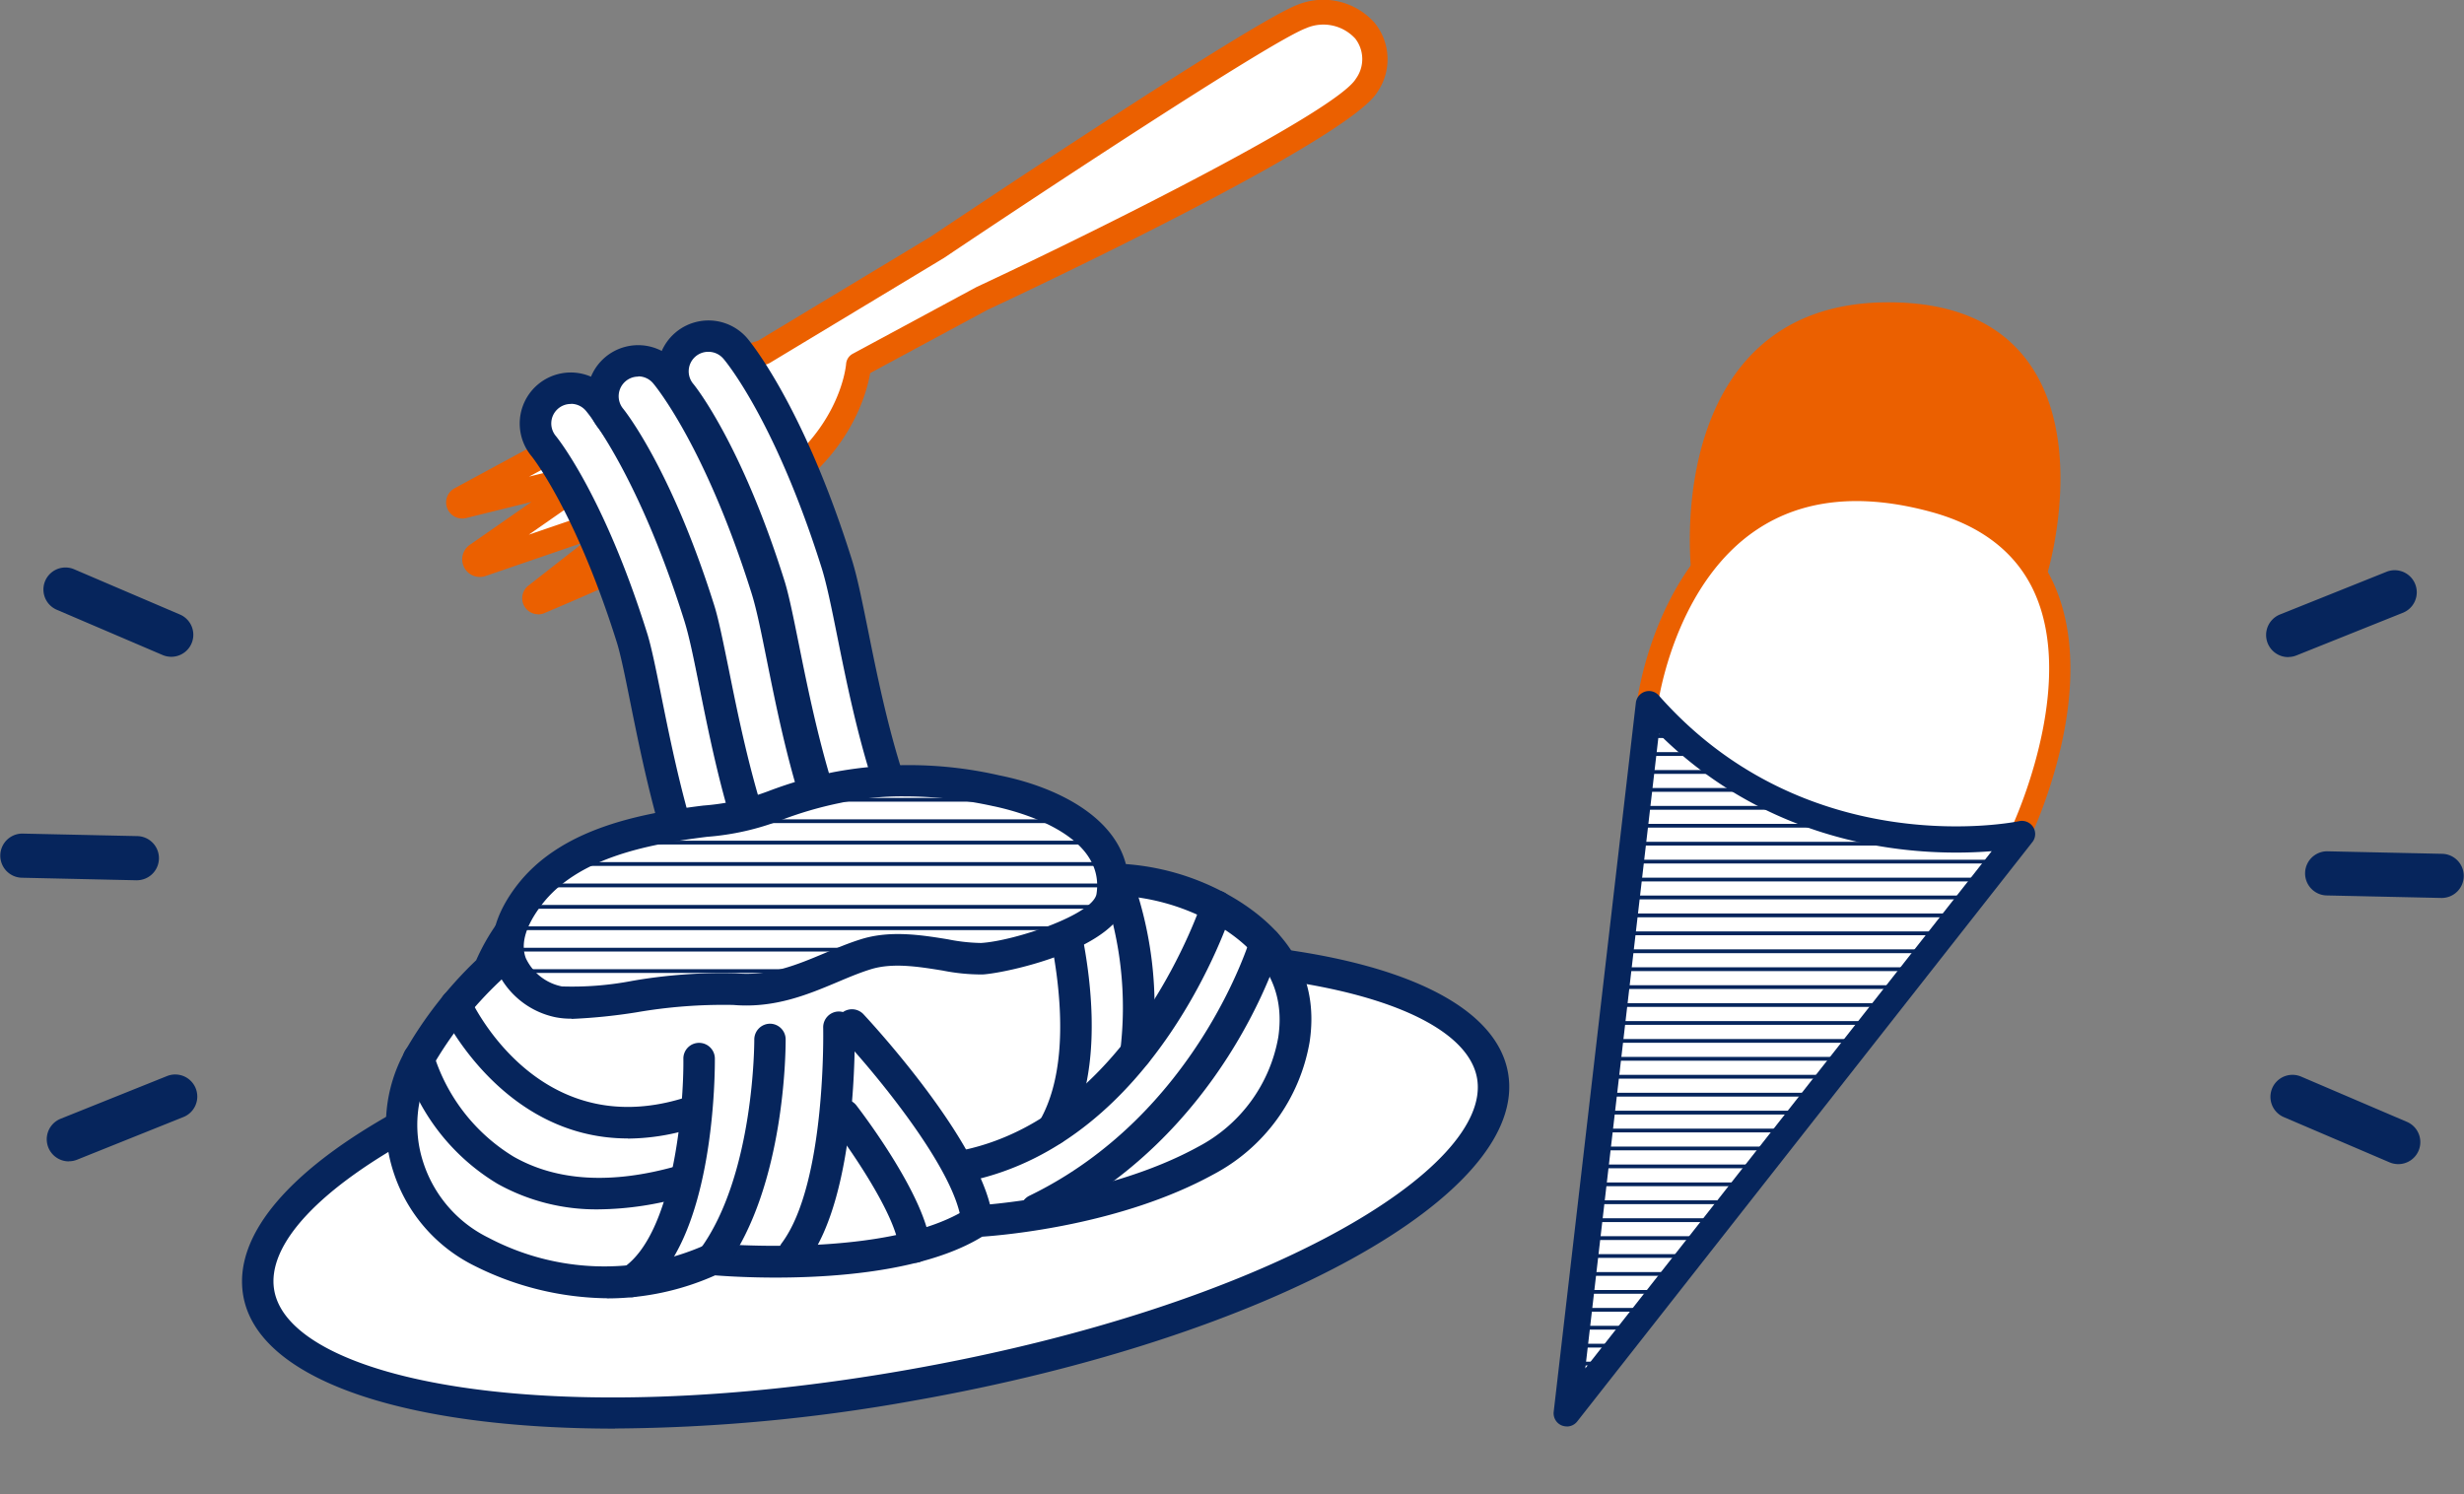 <svg xmlns="http://www.w3.org/2000/svg" xmlns:xlink="http://www.w3.org/1999/xlink" viewBox="0 0 195.62 118.638">
  <rect x="0" y="0" width="195.62" height="118.638" fill="#808080" stroke="none"/>
  <defs>
    <clipPath id="clip-path">
      <path id="パス_1351" data-name="パス 1351" d="M106.98,85.71a31.414,31.414,0,0,0-12.63-.25c-6.1,1.37-4.55,1.94-10.45,2.67s-12.39,2.49-13.97,5.89c-2.75,5.92.04,7.95,2.33,8.46s9.8-1.38,13.99-1.02,7.23-1.78,10.43-2.78,7.01.49,9.18.36,9.89-2.12,10.33-4.96c.73-4.78-4.5-7.44-9.21-8.38Z" transform="translate(-68.788 -84.91)" fill="none"/>
    </clipPath>
    <clipPath id="clip-path-2">
      <rect id="長方形_2327" data-name="長方形 2327" width="72" height="74.8" fill="none"/>
    </clipPath>
    <clipPath id="clip-path-3">
      <path id="パス_1354" data-name="パス 1354" d="M167.213,68.09l-6.523,56.3L196.821,78.4s-17.207,3.76-29.608-10.308Z" transform="translate(-160.69 -68.09)" fill="none"/>
    </clipPath>
    <clipPath id="clip-path-4">
      <rect id="長方形_2328" data-name="長方形 2328" width="60.288" height="62.633" fill="none"/>
    </clipPath>
  </defs>
  <g id="グループ_3254" data-name="グループ 3254" transform="translate(-9000.928 -7757)">
    <g id="グループ_3215" data-name="グループ 3215" transform="translate(9000.928 7802.055)">
      <g id="グループ_3212" data-name="グループ 3212" transform="translate(3.713 40.25)">
        <line id="線_5784" data-name="線 5784" y1="3.4" x2="8.474" transform="translate(1.756 1.756)" fill="#fff"/>
        <path id="パス_1319" data-name="パス 1319" d="M24.272,115.565a1.755,1.755,0,0,1-.657-3.383l8.474-3.4a1.752,1.752,0,0,1,1.306,3.251l-8.474,3.4a1.7,1.7,0,0,1-.648.123Z" transform="translate(-22.517 -108.657)" fill="#06255c"/>
      </g>
      <g id="グループ_3213" data-name="グループ 3213" transform="translate(3.44)">
        <line id="線_5785" data-name="線 5785" x1="8.404" y1="3.593" transform="translate(1.757 1.748)" fill="#fff"/>
        <path id="パス_1320" data-name="パス 1320" d="M32.366,69.819a1.777,1.777,0,0,1-.692-.14l-8.4-3.593a1.749,1.749,0,1,1,1.376-3.216l8.4,3.593a1.748,1.748,0,0,1-.692,3.356Z" transform="translate(-22.205 -62.725)" fill="#06255c"/>
      </g>
      <g id="グループ_3214" data-name="グループ 3214" transform="translate(0 21.132)">
        <line id="線_5786" data-name="線 5786" x2="9.14" y2="0.202" transform="translate(1.744 1.753)" fill="#fff"/>
        <path id="パス_1321" data-name="パス 1321" d="M29.164,90.547h-.035L20,90.345a1.753,1.753,0,0,1,.035-3.505h.035l9.131.2a1.753,1.753,0,0,1-.035,3.505Z" transform="translate(-18.28 -86.84)" fill="#06255c"/>
      </g>
    </g>
    <g id="グループ_3219" data-name="グループ 3219" transform="translate(9180.841 7802.266)">
      <g id="グループ_3216" data-name="グループ 3216">
        <line id="線_5787" data-name="線 5787" x1="8.483" y2="3.4" transform="translate(1.747 1.756)" fill="#fff"/>
        <path id="パス_1322" data-name="パス 1322" d="M227.1,69.625a1.755,1.755,0,0,1-.657-3.383l8.483-3.4a1.752,1.752,0,0,1,1.306,3.251l-8.483,3.4a1.7,1.7,0,0,1-.648.123Z" transform="translate(-225.347 -62.717)" fill="#06255c"/>
      </g>
      <g id="グループ_3217" data-name="グループ 3217" transform="translate(0.332 40.072)">
        <line id="線_5788" data-name="線 5788" x2="8.395" y2="3.593" transform="translate(1.766 1.748)" fill="#fff"/>
        <path id="パス_1323" data-name="パス 1323" d="M235.886,115.539a1.777,1.777,0,0,1-.692-.14l-8.4-3.593a1.749,1.749,0,1,1,1.376-3.216l8.4,3.593a1.748,1.748,0,0,1-.692,3.356Z" transform="translate(-225.725 -108.445)" fill="#06255c"/>
      </g>
      <g id="グループ_3218" data-name="グループ 3218" transform="translate(3.07 22.322)">
        <line id="線_5789" data-name="線 5789" x1="9.14" y1="0.202" transform="translate(1.744 1.753)" fill="#fff"/>
        <path id="パス_1324" data-name="パス 1324" d="M239.734,91.9H239.7l-9.131-.2a1.753,1.753,0,0,1,.035-3.505h.035l9.131.2a1.753,1.753,0,0,1-.035,3.505Z" transform="translate(-228.85 -88.19)" fill="#06255c"/>
      </g>
    </g>
    <g id="グループ_3242" data-name="グループ 3242" transform="translate(9018.656 7757)">
      <g id="グループ_3230" data-name="グループ 3230" transform="translate(17.688)">
        <path id="パス_1327" data-name="パス 1327" d="M88.51,50.89l13.79-8.31s25.3-16.97,28.96-18.34,7.32,1.85,5.15,5.47c-2.21,3.69-30.51,16.9-30.51,16.9l-9.83,5.3s-.47,6.42-7.99,10.6c-5.71,3.18-13.79,6.67-17.35,8.17a.266.266,0,0,1-.26-.46l9.08-7.1L66.17,67.71a.4.4,0,0,1-.36-.71l9.29-6.47L64.67,63.1a.278.278,0,0,1-.21-.51c4.65-2.52,16.27-8.81,17.63-9.43,1.7-.78,6.4-2.25,6.4-2.25Z" transform="translate(-63.332 -22.927)" fill="#fff"/>
        <path id="パス_1328" data-name="パス 1328" d="M70.63,71.7a1.272,1.272,0,0,1-.77-2.27l4.4-3.44L66.5,68.65a1.4,1.4,0,0,1-1.26-2.48l4.87-3.39-5.19,1.28A1.277,1.277,0,0,1,64,61.7c6.04-3.27,16.37-8.86,17.69-9.46,1.61-.74,5.65-2.02,6.41-2.26l13.69-8.25c1-.67,25.4-17.02,29.13-18.42a5.451,5.451,0,0,1,6.12,1.42,4.589,4.589,0,0,1,.23,5.5c-2.3,3.84-28.02,15.93-30.94,17.29L97,52.55c-.3,1.75-1.75,7.12-8.42,10.84-5.8,3.23-14.14,6.82-17.45,8.22a1.241,1.241,0,0,1-.5.1Zm8.93-9.58a1,1,0,0,1,.62,1.78l-4.57,3.57c3.75-1.67,8.38-3.83,12-5.84,6.91-3.85,7.46-9.56,7.48-9.81a1,1,0,0,1,.52-.8l9.83-5.3c10.88-5.08,28.63-14.04,30.12-16.54a2.657,2.657,0,0,0-.05-3.19,3.435,3.435,0,0,0-3.89-.83c-2.92,1.09-21.75,13.54-28.75,18.24L89.04,51.74a1.472,1.472,0,0,1-.22.1c-.05.01-4.67,1.46-6.29,2.21-.76.35-5.27,2.76-12.61,6.72l4.96-1.22a1,1,0,0,1,.81,1.79L69.9,65.38l9.35-3.2a.927.927,0,0,1,.32-.05Zm8.95-11.23Z" transform="translate(-63.332 -22.927)" fill="#eb6000"/>
      </g>
      <g id="グループ_3231" data-name="グループ 3231" transform="translate(0 69.458)">
        <ellipse id="楕円形_250" data-name="楕円形 250" cx="49.73" cy="16.2" rx="49.73" ry="16.2" transform="translate(0 17.271) rotate(-10)" fill="#fff"/>
        <path id="パス_1329" data-name="パス 1329" d="M76.74,136.36c-16.57,0-28.32-3.81-29.51-10.54-.85-4.84,3.76-10.21,13-15.13,8.83-4.7,20.97-8.58,34.18-10.91,28.15-4.96,51.54-1.31,53.23,8.33h0c1.7,9.63-19.02,21.07-47.18,26.03a138.122,138.122,0,0,1-23.72,2.21Zm41.57-36.32a136.4,136.4,0,0,0-23.47,2.2c-12.96,2.28-24.83,6.07-33.44,10.65-8.08,4.31-12.35,8.86-11.71,12.49,1.25,7.11,21.78,11.34,50.34,6.3s46.4-16.03,45.15-23.14c-.87-4.95-11.1-8.5-26.87-8.5Z" transform="translate(-45.644 -92.385)" fill="#06255c"/>
      </g>
      <g id="グループ_3232" data-name="グループ 3232" transform="translate(23.53 29.574)">
        <path id="パス_1330" data-name="パス 1330" d="M92.2,104.07a2.8,2.8,0,0,1-2.98-.64C82.97,97.19,80.7,85.92,79.2,78.45c-.42-2.08-.78-3.87-1.11-4.92-3.38-10.76-6.96-15.14-7-15.19a2.8,2.8,0,0,1,4.27-3.62c.17.2,4.29,5.12,8.07,17.13.42,1.34.79,3.17,1.26,5.5,1.37,6.8,3.44,17.08,8.49,22.11a2.789,2.789,0,0,1,0,3.96,2.855,2.855,0,0,1-.99.64Z" transform="translate(-69.174 -52.5)" fill="#fff"/>
        <path id="パス_1331" data-name="パス 1331" d="M91.2,105.5a4.074,4.074,0,0,1-2.87-1.18c-6.52-6.5-8.83-18-10.37-25.61-.42-2.09-.77-3.82-1.08-4.8-3.27-10.4-6.73-14.73-6.77-14.77a4.052,4.052,0,0,1,6.19-5.23c.46.54,4.54,5.56,8.31,17.57.44,1.41.82,3.27,1.29,5.63,1.34,6.65,3.36,16.7,8.14,21.48a3.992,3.992,0,0,1,1.19,2.86,4.064,4.064,0,0,1-1.18,2.87,4.111,4.111,0,0,1-1.43.93,3.984,3.984,0,0,1-1.44.26ZM73.24,55a1.549,1.549,0,0,0-1.19,2.55c.03.04,3.75,4.54,7.23,15.61.35,1.1.71,2.9,1.13,4.98,1.49,7.39,3.71,18.45,9.7,24.41a1.551,1.551,0,0,0,1.65.35h0a1.622,1.622,0,0,0,.54-.35,1.545,1.545,0,0,0,0-2.2c-5.32-5.31-7.43-15.8-8.83-22.75-.46-2.29-.82-4.09-1.22-5.37-3.69-11.73-7.66-16.5-7.83-16.7a1.541,1.541,0,0,0-1.17-.54Z" transform="translate(-69.174 -52.5)" fill="#06255c"/>
      </g>
      <g id="グループ_3233" data-name="グループ 3233" transform="translate(28.884 27.404)">
        <path id="パス_1332" data-name="パス 1332" d="M97.54,101.9a2.8,2.8,0,0,1-2.98-.64c-6.25-6.24-8.52-17.51-10.02-24.98-.42-2.08-.78-3.87-1.11-4.92-3.38-10.76-6.96-15.14-7-15.19a2.8,2.8,0,0,1,4.27-3.62c.17.2,4.29,5.12,8.07,17.13.42,1.34.79,3.17,1.26,5.5,1.37,6.8,3.44,17.08,8.49,22.11a2.789,2.789,0,0,1,0,3.96,2.855,2.855,0,0,1-.99.64Z" transform="translate(-74.528 -50.33)" fill="#fff"/>
        <path id="パス_1333" data-name="パス 1333" d="M96.55,103.33a4.074,4.074,0,0,1-2.87-1.18c-6.52-6.5-8.83-18-10.37-25.61-.42-2.07-.77-3.82-1.08-4.8-3.27-10.4-6.73-14.73-6.77-14.77a4.052,4.052,0,0,1,6.19-5.23c.46.54,4.54,5.56,8.31,17.57.44,1.41.82,3.27,1.29,5.63,1.34,6.65,3.36,16.7,8.14,21.48a3.992,3.992,0,0,1,1.19,2.86,4.064,4.064,0,0,1-1.18,2.87,4.111,4.111,0,0,1-1.43.93h0a3.984,3.984,0,0,1-1.44.26Zm.99-1.43ZM78.58,52.83a1.532,1.532,0,0,0-1,.37,1.561,1.561,0,0,0-.19,2.18c.04.05,3.77,4.62,7.23,15.61.35,1.11.71,2.92,1.14,5.01,1.48,7.36,3.71,18.41,9.69,24.37a1.551,1.551,0,0,0,1.65.35h0a1.527,1.527,0,0,0,.54-.35,1.545,1.545,0,0,0,0-2.2c-5.32-5.31-7.43-15.8-8.83-22.75-.46-2.29-.82-4.09-1.22-5.37-3.69-11.73-7.66-16.5-7.83-16.7a1.541,1.541,0,0,0-1.17-.54Z" transform="translate(-74.528 -50.33)" fill="#06255c"/>
      </g>
      <g id="グループ_3234" data-name="グループ 3234" transform="translate(34.459 25.434)">
        <path id="パス_1334" data-name="パス 1334" d="M103.11,99.92a2.8,2.8,0,0,1-2.98-.64c-6.25-6.24-8.52-17.51-10.02-24.98-.42-2.08-.78-3.87-1.11-4.92-3.38-10.76-6.96-15.14-7-15.19a2.8,2.8,0,0,1,4.27-3.62c.17.2,4.29,5.12,8.07,17.13.42,1.34.79,3.17,1.26,5.5,1.37,6.8,3.44,17.08,8.49,22.11a2.789,2.789,0,0,1,0,3.96,2.855,2.855,0,0,1-.99.64Z" transform="translate(-80.103 -48.36)" fill="#fff"/>
        <path id="パス_1335" data-name="パス 1335" d="M102.12,101.36a4.074,4.074,0,0,1-2.87-1.18c-6.52-6.51-8.83-18-10.37-25.61-.42-2.09-.77-3.82-1.08-4.8C84.54,59.4,81.17,55.17,81.03,55a4.056,4.056,0,0,1,6.2-5.23c.18.21,4.46,5.31,8.31,17.57.44,1.4.81,3.26,1.29,5.62,1.34,6.65,3.36,16.71,8.14,21.48a4.056,4.056,0,0,1,0,5.73,4.111,4.111,0,0,1-1.43.93h0a3.984,3.984,0,0,1-1.44.26Zm.99-1.43ZM84.15,50.86a1.549,1.549,0,0,0-1.19,2.55c.17.2,3.83,4.79,7.23,15.61.35,1.1.71,2.9,1.13,4.97,1.49,7.39,3.71,18.45,9.7,24.42a1.551,1.551,0,0,0,1.65.35h0a1.559,1.559,0,0,0,.55-2.55c-5.32-5.31-7.43-15.8-8.83-22.75-.46-2.29-.83-4.1-1.22-5.37-3.7-11.77-7.66-16.5-7.83-16.69a1.556,1.556,0,0,0-1.17-.54Z" transform="translate(-80.103 -48.36)" fill="#06255c"/>
      </g>
      <g id="グループ_3235" data-name="グループ 3235" transform="translate(12.914 62.722)">
        <path id="パス_1336" data-name="パス 1336" d="M85.47,90.31s-13.92-1.69-18.71,9.6a30.575,30.575,0,0,0-5.6,7.1,11.149,11.149,0,0,0,5.01,15.32,20.889,20.889,0,0,0,18.29.58s14.34,1.35,21.02-3.02c0,0,10.35-.52,18.17-4.82a13.456,13.456,0,0,0,7-9.61c.5-3.34-.42-6.97-5.01-9.91a18.439,18.439,0,0,0-14.08-2.3S106.93,81.21,85.47,90.31Z" transform="translate(-58.558 -85.649)" fill="#fff"/>
        <path id="パス_1337" data-name="パス 1337" d="M76.12,126.01a23.984,23.984,0,0,1-10.5-2.56,12.641,12.641,0,0,1-6.48-7.51,12.045,12.045,0,0,1,.92-9.53,31.805,31.805,0,0,1,5.66-7.24c4.74-10.72,17.29-10.3,19.55-10.13,8.73-3.65,15.85-4.36,21.18-2.1a12.2,12.2,0,0,1,5.78,4.88,19.653,19.653,0,0,1,14.09,2.68c4.38,2.8,6.26,6.55,5.57,11.15a14.715,14.715,0,0,1-7.63,10.52c-7.28,4-16.48,4.82-18.37,4.95-6.55,4.02-18.96,3.25-21.2,3.07a21.045,21.045,0,0,1-8.56,1.83Zm7.42-34.54a23.007,23.007,0,0,0-5.41.64c-4.97,1.22-8.41,4.01-10.22,8.29a1.163,1.163,0,0,1-.32.44,29.682,29.682,0,0,0-5.35,6.78,9.56,9.56,0,0,0-.73,7.57,10.126,10.126,0,0,0,5.2,6.02,19.721,19.721,0,0,0,17.22.56,1.3,1.3,0,0,1,.64-.11c.14.01,13.98,1.25,20.22-2.82a1.263,1.263,0,0,1,.62-.2c.1,0,10.16-.56,17.63-4.66a12.212,12.212,0,0,0,6.36-8.7c.53-3.58-.92-6.42-4.45-8.67a17.33,17.33,0,0,0-13.05-2.15,1.252,1.252,0,0,1-1.52-.75,9.1,9.1,0,0,0-5-4.49c-4.66-1.94-11.39-1.16-19.44,2.25a1.387,1.387,0,0,1-.64.09,17.337,17.337,0,0,0-1.78-.08Z" transform="translate(-58.558 -85.649)" fill="#06255c"/>
      </g>
      <path id="パス_1338" data-name="パス 1338" d="M75.48,118.95a16.091,16.091,0,0,1-8.05-2.02,16.872,16.872,0,0,1-7.48-9.59,1.252,1.252,0,1,1,2.42-.64,14.582,14.582,0,0,0,6.33,8.07c3.45,1.96,7.81,2.2,12.95.74a1.247,1.247,0,1,1,.68,2.4,25.187,25.187,0,0,1-6.85,1.04Z" transform="translate(-45.644 -22.927)" fill="#06255c"/>
      <path id="パス_1339" data-name="パス 1339" d="M77.76,113.32c-10.06,0-14.73-9.96-14.79-10.07a1.253,1.253,0,1,1,2.28-1.04c.23.49,5.41,11.37,16.81,7.94a1.253,1.253,0,1,1,.72,2.4,17.424,17.424,0,0,1-5.02.78Z" transform="translate(-45.644 -22.927)" fill="#06255c"/>
      <path id="パス_1340" data-name="パス 1340" d="M78.02,125.92a1.261,1.261,0,0,1-1.05-.56,1.245,1.245,0,0,1,.36-1.73c4.1-2.69,4.88-12.92,4.84-16.64a1.244,1.244,0,0,1,1.24-1.26h.01a1.253,1.253,0,0,1,1.25,1.23c0,.6.11,14.77-5.97,18.76a1.242,1.242,0,0,1-.69.21Z" transform="translate(-45.644 -22.927)" fill="#06255c"/>
      <path id="パス_1341" data-name="パス 1341" d="M84.46,124.16a1.243,1.243,0,0,1-1-1.99c4.37-5.92,4.34-16.59,4.34-16.7a1.257,1.257,0,0,1,1.24-1.26h0a1.248,1.248,0,0,1,1.25,1.24c0,.47.04,11.61-4.83,18.2a1.26,1.26,0,0,1-1.01.51Z" transform="translate(-45.644 -22.927)" fill="#06255c"/>
      <path id="パス_1342" data-name="パス 1342" d="M90.98,123.63a1.25,1.25,0,0,1-1-2c3.55-4.76,3.29-16.98,3.29-17.11a1.251,1.251,0,0,1,1.22-1.28,1.263,1.263,0,0,1,1.28,1.22c.01.54.28,13.22-3.78,18.66a1.245,1.245,0,0,1-1,.5Z" transform="translate(-45.644 -22.927)" fill="#06255c"/>
      <path id="パス_1343" data-name="パス 1343" d="M100.53,123.18a1.248,1.248,0,0,1-1.24-1.13c-.25-2.68-3.95-8.01-5.36-9.83a1.248,1.248,0,1,1,1.98-1.52c.56.73,5.5,7.25,5.87,11.13a1.248,1.248,0,0,1-1.13,1.36h-.12Z" transform="translate(-45.644 -22.927)" fill="#06255c"/>
      <path id="パス_1344" data-name="パス 1344" d="M105.48,121.14a1.247,1.247,0,0,1-1.24-1.13c-.42-4.23-7.07-12.15-9.6-14.84a1.252,1.252,0,1,1,1.83-1.71c.39.42,9.67,10.38,10.26,16.3a1.248,1.248,0,0,1-1.12,1.37h-.13Z" transform="translate(-45.644 -22.927)" fill="#06255c"/>
      <path id="パス_1345" data-name="パス 1345" d="M104.72,116.71a1.254,1.254,0,0,1-.26-2.48c13.29-2.88,18.83-19.55,18.88-19.72a1.246,1.246,0,1,1,2.37.77c-.24.74-6.05,18.21-20.73,21.4a1.241,1.241,0,0,1-.27.03Z" transform="translate(-45.644 -22.927)" fill="#06255c"/>
      <path id="パス_1346" data-name="パス 1346" d="M110.19,120.25a1.253,1.253,0,0,1-.55-2.38c13.28-6.44,17.49-20.28,17.53-20.42a1.25,1.25,0,0,1,2.4.7c-.18.61-4.53,15.03-18.84,21.96a1.3,1.3,0,0,1-.54.13Z" transform="translate(-45.644 -22.927)" fill="#06255c"/>
      <path id="パス_1347" data-name="パス 1347" d="M111.5,113.86a1.324,1.324,0,0,1-.63-.17,1.245,1.245,0,0,1-.45-1.71c3.76-6.41-.01-18.22-.05-18.34a1.252,1.252,0,0,1,2.38-.78c.17.53,4.16,13-.17,20.38a1.241,1.241,0,0,1-1.08.62Z" transform="translate(-45.644 -22.927)" fill="#06255c"/>
      <path id="パス_1348" data-name="パス 1348" d="M118.1,107.78h-.15a1.247,1.247,0,0,1-1.1-1.38,28.326,28.326,0,0,0-1.48-13.13,1.252,1.252,0,0,1,2.3-.99,30.333,30.333,0,0,1,1.67,14.4,1.245,1.245,0,0,1-1.24,1.11Z" transform="translate(-45.644 -22.927)" fill="#06255c"/>
      <g id="グループ_3236" data-name="グループ 3236" transform="translate(21.363 60.727)">
        <path id="パス_1349" data-name="パス 1349" d="M106.98,85.71a31.414,31.414,0,0,0-12.63-.25c-6.1,1.37-4.55,1.94-10.45,2.67S72.84,90.2,69.93,94.02c-3.96,5.19.04,7.95,2.33,8.46s9.8-1.38,13.99-1.02,7.23-1.78,10.43-2.78,7.01.49,9.18.36,9.89-2.12,10.33-4.96c.73-4.78-4.5-7.44-9.21-8.38Z" transform="translate(-67.007 -83.654)" fill="#fff"/>
        <path id="パス_1350" data-name="パス 1350" d="M73.29,103.81a6.188,6.188,0,0,1-1.3-.12,6.589,6.589,0,0,1-4.68-3.83c-.5-1.38-.63-3.64,1.62-6.6,3.37-4.41,9.38-5.7,14.81-6.37a18.514,18.514,0,0,0,5.27-1.18,33.741,33.741,0,0,1,5.06-1.47,32.194,32.194,0,0,1,13.18.25c5.48,1.1,11.02,4.25,10.17,9.79-.61,3.98-9.61,5.91-11.49,6.02a15.673,15.673,0,0,1-3.17-.31c-1.86-.3-3.96-.65-5.72-.1-.87.27-1.73.63-2.65,1.02-2.33.98-4.98,2.09-8.26,1.81a40.567,40.567,0,0,0-7.71.59,44.427,44.427,0,0,1-5.14.52ZM99.71,86.16a23.1,23.1,0,0,0-5.09.52,29.8,29.8,0,0,0-4.73,1.38,20.688,20.688,0,0,1-5.84,1.31c-4.92.61-10.32,1.73-13.13,5.4-1.26,1.65-1.69,3.07-1.26,4.23a4.038,4.038,0,0,0,2.87,2.25,25.281,25.281,0,0,0,5.57-.44,41.355,41.355,0,0,1,8.26-.6c2.67.23,4.81-.67,7.07-1.62.93-.39,1.9-.8,2.88-1.1,2.33-.72,4.84-.31,6.87.02a14.322,14.322,0,0,0,2.62.29c2.65-.16,8.91-2.25,9.17-3.9.75-4.91-6.72-6.66-8.22-6.97a.075.075,0,0,1-.05-.01,32.848,32.848,0,0,0-6.97-.76Z" transform="translate(-67.007 -83.654)" fill="#06255c"/>
      </g>
      <g id="グループ_3241" data-name="グループ 3241" transform="translate(23.143 61.983)" clip-path="url(#clip-path)">
        <g id="グループ_3240" data-name="グループ 3240" transform="translate(-5.898 -31.63)" clip-path="url(#clip-path-2)">
          <g id="グループ_3237" data-name="グループ 3237" transform="translate(72 0.85)">
            <line id="線_5940" data-name="線 5940" x2="72" transform="translate(0 73.1)" fill="none" stroke="#06255c" stroke-linecap="square" stroke-width="0.3"/>
            <line id="線_5941" data-name="線 5941" x2="72" transform="translate(0 71.4)" fill="none" stroke="#06255c" stroke-linecap="square" stroke-width="0.3"/>
            <line id="線_5942" data-name="線 5942" x2="72" transform="translate(0 69.7)" fill="none" stroke="#06255c" stroke-linecap="square" stroke-width="0.3"/>
            <line id="線_5943" data-name="線 5943" x2="72" transform="translate(0 68)" fill="none" stroke="#06255c" stroke-linecap="square" stroke-width="0.3"/>
            <line id="線_5944" data-name="線 5944" x2="72" transform="translate(0 66.3)" fill="none" stroke="#06255c" stroke-linecap="square" stroke-width="0.3"/>
            <line id="線_5945" data-name="線 5945" x2="72" transform="translate(0 64.6)" fill="none" stroke="#06255c" stroke-linecap="square" stroke-width="0.3"/>
            <line id="線_5946" data-name="線 5946" x2="72" transform="translate(0 62.9)" fill="none" stroke="#06255c" stroke-linecap="square" stroke-width="0.3"/>
            <line id="線_5947" data-name="線 5947" x2="72" transform="translate(0 61.2)" fill="none" stroke="#06255c" stroke-linecap="square" stroke-width="0.3"/>
            <line id="線_5948" data-name="線 5948" x2="72" transform="translate(0 59.5)" fill="none" stroke="#06255c" stroke-linecap="square" stroke-width="0.3"/>
            <line id="線_5949" data-name="線 5949" x2="72" transform="translate(0 57.8)" fill="none" stroke="#06255c" stroke-linecap="square" stroke-width="0.3"/>
            <line id="線_5950" data-name="線 5950" x2="72" transform="translate(0 56.1)" fill="none" stroke="#06255c" stroke-linecap="square" stroke-width="0.3"/>
            <line id="線_5951" data-name="線 5951" x2="72" transform="translate(0 54.4)" fill="none" stroke="#06255c" stroke-linecap="square" stroke-width="0.3"/>
            <line id="線_5952" data-name="線 5952" x2="72" transform="translate(0 52.7)" fill="none" stroke="#06255c" stroke-linecap="square" stroke-width="0.3"/>
            <line id="線_5953" data-name="線 5953" x2="72" transform="translate(0 51)" fill="none" stroke="#06255c" stroke-linecap="square" stroke-width="0.3"/>
            <line id="線_5954" data-name="線 5954" x2="72" transform="translate(0 49.3)" fill="none" stroke="#06255c" stroke-linecap="square" stroke-width="0.3"/>
            <line id="線_5955" data-name="線 5955" x2="72" transform="translate(0 47.6)" fill="none" stroke="#06255c" stroke-linecap="square" stroke-width="0.3"/>
            <line id="線_5956" data-name="線 5956" x2="72" transform="translate(0 45.9)" fill="none" stroke="#06255c" stroke-linecap="square" stroke-width="0.3"/>
            <line id="線_5957" data-name="線 5957" x2="72" transform="translate(0 44.2)" fill="none" stroke="#06255c" stroke-linecap="square" stroke-width="0.3"/>
            <line id="線_5958" data-name="線 5958" x2="72" transform="translate(0 42.5)" fill="none" stroke="#06255c" stroke-linecap="square" stroke-width="0.3"/>
            <line id="線_5959" data-name="線 5959" x2="72" transform="translate(0 40.8)" fill="none" stroke="#06255c" stroke-linecap="square" stroke-width="0.3"/>
            <line id="線_5960" data-name="線 5960" x2="72" transform="translate(0 39.1)" fill="none" stroke="#06255c" stroke-linecap="square" stroke-width="0.3"/>
            <line id="線_5961" data-name="線 5961" x2="72" transform="translate(0 37.4)" fill="none" stroke="#06255c" stroke-linecap="square" stroke-width="0.3"/>
            <line id="線_5962" data-name="線 5962" x2="72" transform="translate(0 35.7)" fill="none" stroke="#06255c" stroke-linecap="square" stroke-width="0.3"/>
            <line id="線_5963" data-name="線 5963" x2="72" transform="translate(0 34)" fill="none" stroke="#06255c" stroke-linecap="square" stroke-width="0.3"/>
            <line id="線_5964" data-name="線 5964" x2="72" transform="translate(0 32.3)" fill="none" stroke="#06255c" stroke-linecap="square" stroke-width="0.3"/>
            <line id="線_5965" data-name="線 5965" x2="72" transform="translate(0 30.6)" fill="none" stroke="#06255c" stroke-linecap="square" stroke-width="0.3"/>
            <line id="線_5966" data-name="線 5966" x2="72" transform="translate(0 28.9)" fill="none" stroke="#06255c" stroke-linecap="square" stroke-width="0.3"/>
            <line id="線_5967" data-name="線 5967" x2="72" transform="translate(0 27.2)" fill="none" stroke="#06255c" stroke-linecap="square" stroke-width="0.3"/>
            <line id="線_5968" data-name="線 5968" x2="72" transform="translate(0 25.5)" fill="none" stroke="#06255c" stroke-linecap="square" stroke-width="0.3"/>
            <line id="線_5969" data-name="線 5969" x2="72" transform="translate(0 23.8)" fill="none" stroke="#06255c" stroke-linecap="square" stroke-width="0.3"/>
            <line id="線_5970" data-name="線 5970" x2="72" transform="translate(0 22.1)" fill="none" stroke="#06255c" stroke-linecap="square" stroke-width="0.3"/>
            <line id="線_5971" data-name="線 5971" x2="72" transform="translate(0 20.4)" fill="none" stroke="#06255c" stroke-linecap="square" stroke-width="0.3"/>
            <line id="線_5972" data-name="線 5972" x2="72" transform="translate(0 18.7)" fill="none" stroke="#06255c" stroke-linecap="square" stroke-width="0.3"/>
            <line id="線_5973" data-name="線 5973" x2="72" transform="translate(0 17)" fill="none" stroke="#06255c" stroke-linecap="square" stroke-width="0.3"/>
            <line id="線_5974" data-name="線 5974" x2="72" transform="translate(0 15.3)" fill="none" stroke="#06255c" stroke-linecap="square" stroke-width="0.3"/>
            <line id="線_5975" data-name="線 5975" x2="72" transform="translate(0 13.6)" fill="none" stroke="#06255c" stroke-linecap="square" stroke-width="0.3"/>
            <line id="線_5976" data-name="線 5976" x2="72" transform="translate(0 11.9)" fill="none" stroke="#06255c" stroke-linecap="square" stroke-width="0.3"/>
            <line id="線_5977" data-name="線 5977" x2="72" transform="translate(0 10.2)" fill="none" stroke="#06255c" stroke-linecap="square" stroke-width="0.3"/>
            <line id="線_5978" data-name="線 5978" x2="72" transform="translate(0 8.5)" fill="none" stroke="#06255c" stroke-linecap="square" stroke-width="0.3"/>
            <line id="線_5979" data-name="線 5979" x2="72" transform="translate(0 6.8)" fill="none" stroke="#06255c" stroke-linecap="square" stroke-width="0.3"/>
            <line id="線_5980" data-name="線 5980" x2="72" transform="translate(0 5.1)" fill="none" stroke="#06255c" stroke-linecap="square" stroke-width="0.3"/>
            <line id="線_5981" data-name="線 5981" x2="72" transform="translate(0 3.4)" fill="none" stroke="#06255c" stroke-linecap="square" stroke-width="0.3"/>
            <line id="線_5982" data-name="線 5982" x2="72" transform="translate(0 1.7)" fill="none" stroke="#06255c" stroke-linecap="square" stroke-width="0.3"/>
            <line id="線_5983" data-name="線 5983" x2="72" fill="none" stroke="#06255c" stroke-linecap="square" stroke-width="0.3"/>
          </g>
          <g id="グループ_3238" data-name="グループ 3238" transform="translate(0 0.85)">
            <line id="線_5984" data-name="線 5984" x2="72" transform="translate(0 73.1)" fill="none" stroke="#06255c" stroke-linecap="square" stroke-width="0.3"/>
            <line id="線_5985" data-name="線 5985" x2="72" transform="translate(0 71.4)" fill="none" stroke="#06255c" stroke-linecap="square" stroke-width="0.3"/>
            <line id="線_5986" data-name="線 5986" x2="72" transform="translate(0 69.7)" fill="none" stroke="#06255c" stroke-linecap="square" stroke-width="0.3"/>
            <line id="線_5987" data-name="線 5987" x2="72" transform="translate(0 68)" fill="none" stroke="#06255c" stroke-linecap="square" stroke-width="0.3"/>
            <line id="線_5988" data-name="線 5988" x2="72" transform="translate(0 66.3)" fill="none" stroke="#06255c" stroke-linecap="square" stroke-width="0.3"/>
            <line id="線_5989" data-name="線 5989" x2="72" transform="translate(0 64.6)" fill="none" stroke="#06255c" stroke-linecap="square" stroke-width="0.3"/>
            <line id="線_5990" data-name="線 5990" x2="72" transform="translate(0 62.9)" fill="none" stroke="#06255c" stroke-linecap="square" stroke-width="0.3"/>
            <line id="線_5991" data-name="線 5991" x2="72" transform="translate(0 61.2)" fill="none" stroke="#06255c" stroke-linecap="square" stroke-width="0.3"/>
            <line id="線_5992" data-name="線 5992" x2="72" transform="translate(0 59.5)" fill="none" stroke="#06255c" stroke-linecap="square" stroke-width="0.3"/>
            <line id="線_5993" data-name="線 5993" x2="72" transform="translate(0 57.8)" fill="none" stroke="#06255c" stroke-linecap="square" stroke-width="0.3"/>
            <line id="線_5994" data-name="線 5994" x2="72" transform="translate(0 56.1)" fill="none" stroke="#06255c" stroke-linecap="square" stroke-width="0.3"/>
            <line id="線_5995" data-name="線 5995" x2="72" transform="translate(0 54.4)" fill="none" stroke="#06255c" stroke-linecap="square" stroke-width="0.3"/>
            <line id="線_5996" data-name="線 5996" x2="72" transform="translate(0 52.7)" fill="none" stroke="#06255c" stroke-linecap="square" stroke-width="0.3"/>
            <line id="線_5997" data-name="線 5997" x2="72" transform="translate(0 51)" fill="none" stroke="#06255c" stroke-linecap="square" stroke-width="0.3"/>
            <line id="線_5998" data-name="線 5998" x2="72" transform="translate(0 49.3)" fill="none" stroke="#06255c" stroke-linecap="square" stroke-width="0.3"/>
            <line id="線_5999" data-name="線 5999" x2="72" transform="translate(0 47.6)" fill="none" stroke="#06255c" stroke-linecap="square" stroke-width="0.3"/>
            <line id="線_6000" data-name="線 6000" x2="72" transform="translate(0 45.9)" fill="none" stroke="#06255c" stroke-linecap="square" stroke-width="0.3"/>
            <line id="線_6001" data-name="線 6001" x2="72" transform="translate(0 44.2)" fill="none" stroke="#06255c" stroke-linecap="square" stroke-width="0.3"/>
            <line id="線_6002" data-name="線 6002" x2="72" transform="translate(0 42.5)" fill="none" stroke="#06255c" stroke-linecap="square" stroke-width="0.3"/>
            <line id="線_6003" data-name="線 6003" x2="72" transform="translate(0 40.8)" fill="none" stroke="#06255c" stroke-linecap="square" stroke-width="0.3"/>
            <line id="線_6004" data-name="線 6004" x2="72" transform="translate(0 39.1)" fill="none" stroke="#06255c" stroke-linecap="square" stroke-width="0.3"/>
            <line id="線_6005" data-name="線 6005" x2="72" transform="translate(0 37.4)" fill="none" stroke="#06255c" stroke-linecap="square" stroke-width="0.3"/>
            <line id="線_6006" data-name="線 6006" x2="72" transform="translate(0 35.7)" fill="none" stroke="#06255c" stroke-linecap="square" stroke-width="0.3"/>
            <line id="線_6007" data-name="線 6007" x2="72" transform="translate(0 34)" fill="none" stroke="#06255c" stroke-linecap="square" stroke-width="0.3"/>
            <line id="線_6008" data-name="線 6008" x2="72" transform="translate(0 32.3)" fill="none" stroke="#06255c" stroke-linecap="square" stroke-width="0.3"/>
            <line id="線_6009" data-name="線 6009" x2="72" transform="translate(0 30.6)" fill="none" stroke="#06255c" stroke-linecap="square" stroke-width="0.3"/>
            <line id="線_6010" data-name="線 6010" x2="72" transform="translate(0 28.9)" fill="none" stroke="#06255c" stroke-linecap="square" stroke-width="0.3"/>
            <line id="線_6011" data-name="線 6011" x2="72" transform="translate(0 27.2)" fill="none" stroke="#06255c" stroke-linecap="square" stroke-width="0.3"/>
            <line id="線_6012" data-name="線 6012" x2="72" transform="translate(0 25.5)" fill="none" stroke="#06255c" stroke-linecap="square" stroke-width="0.3"/>
            <line id="線_6013" data-name="線 6013" x2="72" transform="translate(0 23.8)" fill="none" stroke="#06255c" stroke-linecap="square" stroke-width="0.3"/>
            <line id="線_6014" data-name="線 6014" x2="72" transform="translate(0 22.1)" fill="none" stroke="#06255c" stroke-linecap="square" stroke-width="0.3"/>
            <line id="線_6015" data-name="線 6015" x2="72" transform="translate(0 20.4)" fill="none" stroke="#06255c" stroke-linecap="square" stroke-width="0.3"/>
            <line id="線_6016" data-name="線 6016" x2="72" transform="translate(0 18.7)" fill="none" stroke="#06255c" stroke-linecap="square" stroke-width="0.3"/>
            <line id="線_6017" data-name="線 6017" x2="72" transform="translate(0 17)" fill="none" stroke="#06255c" stroke-linecap="square" stroke-width="0.3"/>
            <line id="線_6018" data-name="線 6018" x2="72" transform="translate(0 15.3)" fill="none" stroke="#06255c" stroke-linecap="square" stroke-width="0.3"/>
            <line id="線_6019" data-name="線 6019" x2="72" transform="translate(0 13.6)" fill="none" stroke="#06255c" stroke-linecap="square" stroke-width="0.3"/>
            <line id="線_6020" data-name="線 6020" x2="72" transform="translate(0 11.9)" fill="none" stroke="#06255c" stroke-linecap="square" stroke-width="0.3"/>
            <line id="線_6021" data-name="線 6021" x2="72" transform="translate(0 10.2)" fill="none" stroke="#06255c" stroke-linecap="square" stroke-width="0.3"/>
            <line id="線_6022" data-name="線 6022" x2="72" transform="translate(0 8.5)" fill="none" stroke="#06255c" stroke-linecap="square" stroke-width="0.3"/>
            <line id="線_6023" data-name="線 6023" x2="72" transform="translate(0 6.8)" fill="none" stroke="#06255c" stroke-linecap="square" stroke-width="0.3"/>
            <line id="線_6024" data-name="線 6024" x2="72" transform="translate(0 5.1)" fill="none" stroke="#06255c" stroke-linecap="square" stroke-width="0.3"/>
            <line id="線_6025" data-name="線 6025" x2="72" transform="translate(0 3.4)" fill="none" stroke="#06255c" stroke-linecap="square" stroke-width="0.3"/>
            <line id="線_6026" data-name="線 6026" x2="72" transform="translate(0 1.7)" fill="none" stroke="#06255c" stroke-linecap="square" stroke-width="0.3"/>
            <line id="線_6027" data-name="線 6027" x2="72" fill="none" stroke="#06255c" stroke-linecap="square" stroke-width="0.3"/>
          </g>
          <g id="グループ_3239" data-name="グループ 3239" transform="translate(-72 0.85)">
            <line id="線_6028" data-name="線 6028" x2="72" transform="translate(0 73.1)" fill="none" stroke="#06255c" stroke-linecap="square" stroke-width="0.3"/>
            <line id="線_6029" data-name="線 6029" x2="72" transform="translate(0 71.4)" fill="none" stroke="#06255c" stroke-linecap="square" stroke-width="0.3"/>
            <line id="線_6030" data-name="線 6030" x2="72" transform="translate(0 69.7)" fill="none" stroke="#06255c" stroke-linecap="square" stroke-width="0.3"/>
            <line id="線_6031" data-name="線 6031" x2="72" transform="translate(0 68)" fill="none" stroke="#06255c" stroke-linecap="square" stroke-width="0.3"/>
            <line id="線_6032" data-name="線 6032" x2="72" transform="translate(0 66.3)" fill="none" stroke="#06255c" stroke-linecap="square" stroke-width="0.3"/>
            <line id="線_6033" data-name="線 6033" x2="72" transform="translate(0 64.6)" fill="none" stroke="#06255c" stroke-linecap="square" stroke-width="0.3"/>
            <line id="線_6034" data-name="線 6034" x2="72" transform="translate(0 62.9)" fill="none" stroke="#06255c" stroke-linecap="square" stroke-width="0.3"/>
            <line id="線_6035" data-name="線 6035" x2="72" transform="translate(0 61.2)" fill="none" stroke="#06255c" stroke-linecap="square" stroke-width="0.3"/>
            <line id="線_6036" data-name="線 6036" x2="72" transform="translate(0 59.5)" fill="none" stroke="#06255c" stroke-linecap="square" stroke-width="0.3"/>
            <line id="線_6037" data-name="線 6037" x2="72" transform="translate(0 57.8)" fill="none" stroke="#06255c" stroke-linecap="square" stroke-width="0.3"/>
            <line id="線_6038" data-name="線 6038" x2="72" transform="translate(0 56.1)" fill="none" stroke="#06255c" stroke-linecap="square" stroke-width="0.3"/>
            <line id="線_6039" data-name="線 6039" x2="72" transform="translate(0 54.4)" fill="none" stroke="#06255c" stroke-linecap="square" stroke-width="0.3"/>
            <line id="線_6040" data-name="線 6040" x2="72" transform="translate(0 52.7)" fill="none" stroke="#06255c" stroke-linecap="square" stroke-width="0.3"/>
            <line id="線_6041" data-name="線 6041" x2="72" transform="translate(0 51)" fill="none" stroke="#06255c" stroke-linecap="square" stroke-width="0.3"/>
            <line id="線_6042" data-name="線 6042" x2="72" transform="translate(0 49.3)" fill="none" stroke="#06255c" stroke-linecap="square" stroke-width="0.3"/>
            <line id="線_6043" data-name="線 6043" x2="72" transform="translate(0 47.6)" fill="none" stroke="#06255c" stroke-linecap="square" stroke-width="0.3"/>
            <line id="線_6044" data-name="線 6044" x2="72" transform="translate(0 45.9)" fill="none" stroke="#06255c" stroke-linecap="square" stroke-width="0.3"/>
            <line id="線_6045" data-name="線 6045" x2="72" transform="translate(0 44.2)" fill="none" stroke="#06255c" stroke-linecap="square" stroke-width="0.3"/>
            <line id="線_6046" data-name="線 6046" x2="72" transform="translate(0 42.5)" fill="none" stroke="#06255c" stroke-linecap="square" stroke-width="0.3"/>
            <line id="線_6047" data-name="線 6047" x2="72" transform="translate(0 40.8)" fill="none" stroke="#06255c" stroke-linecap="square" stroke-width="0.3"/>
            <line id="線_6048" data-name="線 6048" x2="72" transform="translate(0 39.1)" fill="none" stroke="#06255c" stroke-linecap="square" stroke-width="0.3"/>
            <line id="線_6049" data-name="線 6049" x2="72" transform="translate(0 37.4)" fill="none" stroke="#06255c" stroke-linecap="square" stroke-width="0.3"/>
            <line id="線_6050" data-name="線 6050" x2="72" transform="translate(0 35.7)" fill="none" stroke="#06255c" stroke-linecap="square" stroke-width="0.3"/>
            <line id="線_6051" data-name="線 6051" x2="72" transform="translate(0 34)" fill="none" stroke="#06255c" stroke-linecap="square" stroke-width="0.3"/>
            <line id="線_6052" data-name="線 6052" x2="72" transform="translate(0 32.3)" fill="none" stroke="#06255c" stroke-linecap="square" stroke-width="0.3"/>
            <line id="線_6053" data-name="線 6053" x2="72" transform="translate(0 30.6)" fill="none" stroke="#06255c" stroke-linecap="square" stroke-width="0.3"/>
            <line id="線_6054" data-name="線 6054" x2="72" transform="translate(0 28.9)" fill="none" stroke="#06255c" stroke-linecap="square" stroke-width="0.3"/>
            <line id="線_6055" data-name="線 6055" x2="72" transform="translate(0 27.2)" fill="none" stroke="#06255c" stroke-linecap="square" stroke-width="0.3"/>
            <line id="線_6056" data-name="線 6056" x2="72" transform="translate(0 25.5)" fill="none" stroke="#06255c" stroke-linecap="square" stroke-width="0.3"/>
            <line id="線_6057" data-name="線 6057" x2="72" transform="translate(0 23.8)" fill="none" stroke="#06255c" stroke-linecap="square" stroke-width="0.3"/>
            <line id="線_6058" data-name="線 6058" x2="72" transform="translate(0 22.1)" fill="none" stroke="#06255c" stroke-linecap="square" stroke-width="0.3"/>
            <line id="線_6059" data-name="線 6059" x2="72" transform="translate(0 20.4)" fill="none" stroke="#06255c" stroke-linecap="square" stroke-width="0.3"/>
            <line id="線_6060" data-name="線 6060" x2="72" transform="translate(0 18.7)" fill="none" stroke="#06255c" stroke-linecap="square" stroke-width="0.3"/>
            <line id="線_6061" data-name="線 6061" x2="72" transform="translate(0 17)" fill="none" stroke="#06255c" stroke-linecap="square" stroke-width="0.3"/>
            <line id="線_6062" data-name="線 6062" x2="72" transform="translate(0 15.3)" fill="none" stroke="#06255c" stroke-linecap="square" stroke-width="0.3"/>
            <line id="線_6063" data-name="線 6063" x2="72" transform="translate(0 13.6)" fill="none" stroke="#06255c" stroke-linecap="square" stroke-width="0.3"/>
            <line id="線_6064" data-name="線 6064" x2="72" transform="translate(0 11.9)" fill="none" stroke="#06255c" stroke-linecap="square" stroke-width="0.3"/>
            <line id="線_6065" data-name="線 6065" x2="72" transform="translate(0 10.2)" fill="none" stroke="#06255c" stroke-linecap="square" stroke-width="0.3"/>
            <line id="線_6066" data-name="線 6066" x2="72" transform="translate(0 8.5)" fill="none" stroke="#06255c" stroke-linecap="square" stroke-width="0.3"/>
            <line id="線_6067" data-name="線 6067" x2="72" transform="translate(0 6.8)" fill="none" stroke="#06255c" stroke-linecap="square" stroke-width="0.3"/>
            <line id="線_6068" data-name="線 6068" x2="72" transform="translate(0 5.1)" fill="none" stroke="#06255c" stroke-linecap="square" stroke-width="0.3"/>
            <line id="線_6069" data-name="線 6069" x2="72" transform="translate(0 3.4)" fill="none" stroke="#06255c" stroke-linecap="square" stroke-width="0.3"/>
            <line id="線_6070" data-name="線 6070" x2="72" transform="translate(0 1.7)" fill="none" stroke="#06255c" stroke-linecap="square" stroke-width="0.3"/>
            <line id="線_6071" data-name="線 6071" x2="72" fill="none" stroke="#06255c" stroke-linecap="square" stroke-width="0.3"/>
          </g>
        </g>
      </g>
    </g>
    <g id="グループ_3253" data-name="グループ 3253" transform="translate(-3 16.935)">
      <g id="グループ_3210" data-name="グループ 3210" transform="translate(9138.084 7764.073)">
        <path id="パス_1315" data-name="パス 1315" d="M173.622,51.3s-2.2-20.247,14.745-20.314c17.9-.067,11.949,20.28,11.949,20.28S184.557,61.369,173.622,51.3Z" transform="translate(-172.678 -30.161)" fill="#eb6000"/>
        <path id="パス_1316" data-name="パス 1316" d="M185.154,56.418a17.565,17.565,0,0,1-12.267-4.656.847.847,0,0,1-.268-.528c-.05-.427-1.072-10.534,4.43-16.7,2.679-3,6.422-4.522,11.145-4.538,5.066-.017,8.775,1.532,11.086,4.605,4.672,6.213,1.792,16.32,1.666,16.747a.86.86,0,0,1-.352.469c-.109.067-7.31,4.6-15.44,4.6Zm-10.894-5.669c9.562,8.474,23.085,1.055,25.162-.176.427-1.691,2.269-9.989-1.482-14.972-1.976-2.629-5.258-3.977-9.738-3.935-4.22.017-7.553,1.356-9.9,3.977-4.5,5.032-4.17,13.389-4.044,15.1Z" transform="translate(-172.513 -30)" fill="#eb6000"/>
      </g>
      <g id="グループ_3211" data-name="グループ 3211" transform="translate(9133.878 7778.169)">
        <path id="パス_1317" data-name="パス 1317" d="M168.48,64.8s2.663-21.57,22.776-16.06c17.283,4.731,6.833,26.368,6.833,26.368S176.292,81.333,168.48,64.8Z" transform="translate(-167.646 -46.997)" fill="#fff"/>
        <path id="パス_1318" data-name="パス 1318" d="M188.782,76.891c-7.168,0-16.579-2.085-21.218-11.9a.867.867,0,0,1-.075-.461c.05-.419,1.348-10.283,8.574-15.131,4.086-2.738,9.219-3.291,15.256-1.633,4.5,1.231,7.611,3.684,9.253,7.285,3.785,8.323-1.658,19.77-1.884,20.255a.824.824,0,0,1-.528.444,38.662,38.662,0,0,1-9.378,1.139ZM169.189,64.507c6.958,14.277,25.313,10.416,28.143,9.73.862-1.943,4.831-11.639,1.708-18.488-1.423-3.123-4.17-5.267-8.164-6.364-5.543-1.516-10.207-1.047-13.875,1.407-6.012,4.019-7.578,12.225-7.821,13.716Z" transform="translate(-167.484 -46.835)" fill="#eb6000"/>
      </g>
      <g id="グループ_3243" data-name="グループ 3243" transform="translate(9127.271 7794.931)">
        <path id="パス_1352" data-name="パス 1352" d="M167.213,68.09l-6.523,56.3L196.821,78.4s-17.207,3.76-29.608-10.308Z" transform="translate(-159.637 -67.054)" fill="#fff"/>
        <path id="パス_1353" data-name="パス 1353" d="M160.485,125.246a1.138,1.138,0,0,1-.4-.075,1.047,1.047,0,0,1-.645-1.089l6.523-56.3a1.058,1.058,0,0,1,.728-.879,1.041,1.041,0,0,1,1.1.31c11.832,13.414,28.436,10.015,28.6,9.973a1.061,1.061,0,0,1,1.114.469,1.033,1.033,0,0,1-.067,1.2l-36.131,45.995a1.043,1.043,0,0,1-.821.4Zm7.3-55-5.836,50.391L194.213,79.57C189.064,79.988,177.308,79.7,167.787,70.25Z" transform="translate(-159.433 -66.852)" fill="#06255c"/>
      </g>
      <g id="グループ_3252" data-name="グループ 3252" transform="translate(9128.346 7795.967)" clip-path="url(#clip-path-3)">
        <g id="グループ_3247" data-name="グループ 3247" transform="translate(-21.603 -12.401)" clip-path="url(#clip-path-4)">
          <g id="グループ_3244" data-name="グループ 3244" transform="translate(60.288 0.712)">
            <line id="線_6072" data-name="線 6072" x2="60.288" transform="translate(0 61.209)" fill="none" stroke="#06255c" stroke-linecap="square" stroke-width="0.3"/>
            <line id="線_6073" data-name="線 6073" x2="60.288" transform="translate(0 59.786)" fill="none" stroke="#06255c" stroke-linecap="square" stroke-width="0.3"/>
            <line id="線_6074" data-name="線 6074" x2="60.288" transform="translate(0 58.362)" fill="none" stroke="#06255c" stroke-linecap="square" stroke-width="0.3"/>
            <line id="線_6075" data-name="線 6075" x2="60.288" transform="translate(0 56.939)" fill="none" stroke="#06255c" stroke-linecap="square" stroke-width="0.3"/>
            <line id="線_6076" data-name="線 6076" x2="60.288" transform="translate(0 55.515)" fill="none" stroke="#06255c" stroke-linecap="square" stroke-width="0.3"/>
            <line id="線_6077" data-name="線 6077" x2="60.288" transform="translate(0 54.092)" fill="none" stroke="#06255c" stroke-linecap="square" stroke-width="0.3"/>
            <line id="線_6078" data-name="線 6078" x2="60.288" transform="translate(0 52.668)" fill="none" stroke="#06255c" stroke-linecap="square" stroke-width="0.3"/>
            <line id="線_6079" data-name="線 6079" x2="60.288" transform="translate(0 51.245)" fill="none" stroke="#06255c" stroke-linecap="square" stroke-width="0.3"/>
            <line id="線_6080" data-name="線 6080" x2="60.288" transform="translate(0 49.822)" fill="none" stroke="#06255c" stroke-linecap="square" stroke-width="0.3"/>
            <line id="線_6081" data-name="線 6081" x2="60.288" transform="translate(0 48.398)" fill="none" stroke="#06255c" stroke-linecap="square" stroke-width="0.3"/>
            <line id="線_6082" data-name="線 6082" x2="60.288" transform="translate(0 46.975)" fill="none" stroke="#06255c" stroke-linecap="square" stroke-width="0.3"/>
            <line id="線_6083" data-name="線 6083" x2="60.288" transform="translate(0 45.551)" fill="none" stroke="#06255c" stroke-linecap="square" stroke-width="0.3"/>
            <line id="線_6084" data-name="線 6084" x2="60.288" transform="translate(0 44.128)" fill="none" stroke="#06255c" stroke-linecap="square" stroke-width="0.3"/>
            <line id="線_6085" data-name="線 6085" x2="60.288" transform="translate(0 42.704)" fill="none" stroke="#06255c" stroke-linecap="square" stroke-width="0.3"/>
            <line id="線_6086" data-name="線 6086" x2="60.288" transform="translate(0 41.281)" fill="none" stroke="#06255c" stroke-linecap="square" stroke-width="0.3"/>
            <line id="線_6087" data-name="線 6087" x2="60.288" transform="translate(0 39.857)" fill="none" stroke="#06255c" stroke-linecap="square" stroke-width="0.3"/>
            <line id="線_6088" data-name="線 6088" x2="60.288" transform="translate(0 38.434)" fill="none" stroke="#06255c" stroke-linecap="square" stroke-width="0.3"/>
            <line id="線_6089" data-name="線 6089" x2="60.288" transform="translate(0 37.01)" fill="none" stroke="#06255c" stroke-linecap="square" stroke-width="0.3"/>
            <line id="線_6090" data-name="線 6090" x2="60.288" transform="translate(0 35.587)" fill="none" stroke="#06255c" stroke-linecap="square" stroke-width="0.3"/>
            <line id="線_6091" data-name="線 6091" x2="60.288" transform="translate(0 34.163)" fill="none" stroke="#06255c" stroke-linecap="square" stroke-width="0.3"/>
            <line id="線_6092" data-name="線 6092" x2="60.288" transform="translate(0 32.74)" fill="none" stroke="#06255c" stroke-linecap="square" stroke-width="0.3"/>
            <line id="線_6093" data-name="線 6093" x2="60.288" transform="translate(0 31.316)" fill="none" stroke="#06255c" stroke-linecap="square" stroke-width="0.3"/>
            <line id="線_6094" data-name="線 6094" x2="60.288" transform="translate(0 29.893)" fill="none" stroke="#06255c" stroke-linecap="square" stroke-width="0.3"/>
            <line id="線_6095" data-name="線 6095" x2="60.288" transform="translate(0 28.469)" fill="none" stroke="#06255c" stroke-linecap="square" stroke-width="0.3"/>
            <line id="線_6096" data-name="線 6096" x2="60.288" transform="translate(0 27.046)" fill="none" stroke="#06255c" stroke-linecap="square" stroke-width="0.3"/>
            <line id="線_6097" data-name="線 6097" x2="60.288" transform="translate(0 25.623)" fill="none" stroke="#06255c" stroke-linecap="square" stroke-width="0.3"/>
            <line id="線_6098" data-name="線 6098" x2="60.288" transform="translate(0 24.199)" fill="none" stroke="#06255c" stroke-linecap="square" stroke-width="0.3"/>
            <line id="線_6099" data-name="線 6099" x2="60.288" transform="translate(0 22.776)" fill="none" stroke="#06255c" stroke-linecap="square" stroke-width="0.3"/>
            <line id="線_6100" data-name="線 6100" x2="60.288" transform="translate(0 21.352)" fill="none" stroke="#06255c" stroke-linecap="square" stroke-width="0.3"/>
            <line id="線_6101" data-name="線 6101" x2="60.288" transform="translate(0 19.929)" fill="none" stroke="#06255c" stroke-linecap="square" stroke-width="0.3"/>
            <line id="線_6102" data-name="線 6102" x2="60.288" transform="translate(0 18.505)" fill="none" stroke="#06255c" stroke-linecap="square" stroke-width="0.3"/>
            <line id="線_6103" data-name="線 6103" x2="60.288" transform="translate(0 17.082)" fill="none" stroke="#06255c" stroke-linecap="square" stroke-width="0.3"/>
            <line id="線_6104" data-name="線 6104" x2="60.288" transform="translate(0 15.658)" fill="none" stroke="#06255c" stroke-linecap="square" stroke-width="0.3"/>
            <line id="線_6105" data-name="線 6105" x2="60.288" transform="translate(0 14.235)" fill="none" stroke="#06255c" stroke-linecap="square" stroke-width="0.3"/>
            <line id="線_6106" data-name="線 6106" x2="60.288" transform="translate(0 12.811)" fill="none" stroke="#06255c" stroke-linecap="square" stroke-width="0.3"/>
            <line id="線_6107" data-name="線 6107" x2="60.288" transform="translate(0 11.388)" fill="none" stroke="#06255c" stroke-linecap="square" stroke-width="0.3"/>
            <line id="線_6108" data-name="線 6108" x2="60.288" transform="translate(0 9.964)" fill="none" stroke="#06255c" stroke-linecap="square" stroke-width="0.3"/>
            <line id="線_6109" data-name="線 6109" x2="60.288" transform="translate(0 8.541)" fill="none" stroke="#06255c" stroke-linecap="square" stroke-width="0.3"/>
            <line id="線_6110" data-name="線 6110" x2="60.288" transform="translate(0 7.117)" fill="none" stroke="#06255c" stroke-linecap="square" stroke-width="0.3"/>
            <line id="線_6111" data-name="線 6111" x2="60.288" transform="translate(0 5.694)" fill="none" stroke="#06255c" stroke-linecap="square" stroke-width="0.3"/>
            <line id="線_6112" data-name="線 6112" x2="60.288" transform="translate(0 4.27)" fill="none" stroke="#06255c" stroke-linecap="square" stroke-width="0.3"/>
            <line id="線_6113" data-name="線 6113" x2="60.288" transform="translate(0 2.847)" fill="none" stroke="#06255c" stroke-linecap="square" stroke-width="0.3"/>
            <line id="線_6114" data-name="線 6114" x2="60.288" transform="translate(0 1.423)" fill="none" stroke="#06255c" stroke-linecap="square" stroke-width="0.3"/>
            <line id="線_6115" data-name="線 6115" x2="60.288" fill="none" stroke="#06255c" stroke-linecap="square" stroke-width="0.3"/>
          </g>
          <g id="グループ_3245" data-name="グループ 3245" transform="translate(0 0.712)">
            <line id="線_6116" data-name="線 6116" x2="60.288" transform="translate(0 61.209)" fill="none" stroke="#06255c" stroke-linecap="square" stroke-width="0.3"/>
            <line id="線_6117" data-name="線 6117" x2="60.288" transform="translate(0 59.786)" fill="none" stroke="#06255c" stroke-linecap="square" stroke-width="0.3"/>
            <line id="線_6118" data-name="線 6118" x2="60.288" transform="translate(0 58.362)" fill="none" stroke="#06255c" stroke-linecap="square" stroke-width="0.3"/>
            <line id="線_6119" data-name="線 6119" x2="60.288" transform="translate(0 56.939)" fill="none" stroke="#06255c" stroke-linecap="square" stroke-width="0.3"/>
            <line id="線_6120" data-name="線 6120" x2="60.288" transform="translate(0 55.515)" fill="none" stroke="#06255c" stroke-linecap="square" stroke-width="0.3"/>
            <line id="線_6121" data-name="線 6121" x2="60.288" transform="translate(0 54.092)" fill="none" stroke="#06255c" stroke-linecap="square" stroke-width="0.3"/>
            <line id="線_6122" data-name="線 6122" x2="60.288" transform="translate(0 52.668)" fill="none" stroke="#06255c" stroke-linecap="square" stroke-width="0.3"/>
            <line id="線_6123" data-name="線 6123" x2="60.288" transform="translate(0 51.245)" fill="none" stroke="#06255c" stroke-linecap="square" stroke-width="0.3"/>
            <line id="線_6124" data-name="線 6124" x2="60.288" transform="translate(0 49.822)" fill="none" stroke="#06255c" stroke-linecap="square" stroke-width="0.3"/>
            <line id="線_6125" data-name="線 6125" x2="60.288" transform="translate(0 48.398)" fill="none" stroke="#06255c" stroke-linecap="square" stroke-width="0.3"/>
            <line id="線_6126" data-name="線 6126" x2="60.288" transform="translate(0 46.975)" fill="none" stroke="#06255c" stroke-linecap="square" stroke-width="0.3"/>
            <line id="線_6127" data-name="線 6127" x2="60.288" transform="translate(0 45.551)" fill="none" stroke="#06255c" stroke-linecap="square" stroke-width="0.3"/>
            <line id="線_6128" data-name="線 6128" x2="60.288" transform="translate(0 44.128)" fill="none" stroke="#06255c" stroke-linecap="square" stroke-width="0.3"/>
            <line id="線_6129" data-name="線 6129" x2="60.288" transform="translate(0 42.704)" fill="none" stroke="#06255c" stroke-linecap="square" stroke-width="0.3"/>
            <line id="線_6130" data-name="線 6130" x2="60.288" transform="translate(0 41.281)" fill="none" stroke="#06255c" stroke-linecap="square" stroke-width="0.3"/>
            <line id="線_6131" data-name="線 6131" x2="60.288" transform="translate(0 39.857)" fill="none" stroke="#06255c" stroke-linecap="square" stroke-width="0.3"/>
            <line id="線_6132" data-name="線 6132" x2="60.288" transform="translate(0 38.434)" fill="none" stroke="#06255c" stroke-linecap="square" stroke-width="0.3"/>
            <line id="線_6133" data-name="線 6133" x2="60.288" transform="translate(0 37.01)" fill="none" stroke="#06255c" stroke-linecap="square" stroke-width="0.3"/>
            <line id="線_6134" data-name="線 6134" x2="60.288" transform="translate(0 35.587)" fill="none" stroke="#06255c" stroke-linecap="square" stroke-width="0.3"/>
            <line id="線_6135" data-name="線 6135" x2="60.288" transform="translate(0 34.163)" fill="none" stroke="#06255c" stroke-linecap="square" stroke-width="0.3"/>
            <line id="線_6136" data-name="線 6136" x2="60.288" transform="translate(0 32.74)" fill="none" stroke="#06255c" stroke-linecap="square" stroke-width="0.3"/>
            <line id="線_6137" data-name="線 6137" x2="60.288" transform="translate(0 31.316)" fill="none" stroke="#06255c" stroke-linecap="square" stroke-width="0.3"/>
            <line id="線_6138" data-name="線 6138" x2="60.288" transform="translate(0 29.893)" fill="none" stroke="#06255c" stroke-linecap="square" stroke-width="0.3"/>
            <line id="線_6139" data-name="線 6139" x2="60.288" transform="translate(0 28.469)" fill="none" stroke="#06255c" stroke-linecap="square" stroke-width="0.3"/>
            <line id="線_6140" data-name="線 6140" x2="60.288" transform="translate(0 27.046)" fill="none" stroke="#06255c" stroke-linecap="square" stroke-width="0.3"/>
            <line id="線_6141" data-name="線 6141" x2="60.288" transform="translate(0 25.623)" fill="none" stroke="#06255c" stroke-linecap="square" stroke-width="0.3"/>
            <line id="線_6142" data-name="線 6142" x2="60.288" transform="translate(0 24.199)" fill="none" stroke="#06255c" stroke-linecap="square" stroke-width="0.3"/>
            <line id="線_6143" data-name="線 6143" x2="60.288" transform="translate(0 22.776)" fill="none" stroke="#06255c" stroke-linecap="square" stroke-width="0.3"/>
            <line id="線_6144" data-name="線 6144" x2="60.288" transform="translate(0 21.352)" fill="none" stroke="#06255c" stroke-linecap="square" stroke-width="0.3"/>
            <line id="線_6145" data-name="線 6145" x2="60.288" transform="translate(0 19.929)" fill="none" stroke="#06255c" stroke-linecap="square" stroke-width="0.3"/>
            <line id="線_6146" data-name="線 6146" x2="60.288" transform="translate(0 18.505)" fill="none" stroke="#06255c" stroke-linecap="square" stroke-width="0.3"/>
            <line id="線_6147" data-name="線 6147" x2="60.288" transform="translate(0 17.082)" fill="none" stroke="#06255c" stroke-linecap="square" stroke-width="0.3"/>
            <line id="線_6148" data-name="線 6148" x2="60.288" transform="translate(0 15.658)" fill="none" stroke="#06255c" stroke-linecap="square" stroke-width="0.3"/>
            <line id="線_6149" data-name="線 6149" x2="60.288" transform="translate(0 14.235)" fill="none" stroke="#06255c" stroke-linecap="square" stroke-width="0.3"/>
            <line id="線_6150" data-name="線 6150" x2="60.288" transform="translate(0 12.811)" fill="none" stroke="#06255c" stroke-linecap="square" stroke-width="0.3"/>
            <line id="線_6151" data-name="線 6151" x2="60.288" transform="translate(0 11.388)" fill="none" stroke="#06255c" stroke-linecap="square" stroke-width="0.3"/>
            <line id="線_6152" data-name="線 6152" x2="60.288" transform="translate(0 9.964)" fill="none" stroke="#06255c" stroke-linecap="square" stroke-width="0.3"/>
            <line id="線_6153" data-name="線 6153" x2="60.288" transform="translate(0 8.541)" fill="none" stroke="#06255c" stroke-linecap="square" stroke-width="0.3"/>
            <line id="線_6154" data-name="線 6154" x2="60.288" transform="translate(0 7.117)" fill="none" stroke="#06255c" stroke-linecap="square" stroke-width="0.3"/>
            <line id="線_6155" data-name="線 6155" x2="60.288" transform="translate(0 5.694)" fill="none" stroke="#06255c" stroke-linecap="square" stroke-width="0.3"/>
            <line id="線_6156" data-name="線 6156" x2="60.288" transform="translate(0 4.27)" fill="none" stroke="#06255c" stroke-linecap="square" stroke-width="0.3"/>
            <line id="線_6157" data-name="線 6157" x2="60.288" transform="translate(0 2.847)" fill="none" stroke="#06255c" stroke-linecap="square" stroke-width="0.3"/>
            <line id="線_6158" data-name="線 6158" x2="60.288" transform="translate(0 1.423)" fill="none" stroke="#06255c" stroke-linecap="square" stroke-width="0.3"/>
            <line id="線_6159" data-name="線 6159" x2="60.288" fill="none" stroke="#06255c" stroke-linecap="square" stroke-width="0.3"/>
          </g>
          <g id="グループ_3246" data-name="グループ 3246" transform="translate(-60.288 0.712)">
            <line id="線_6160" data-name="線 6160" x2="60.288" transform="translate(0 61.209)" fill="none" stroke="#06255c" stroke-linecap="square" stroke-width="0.3"/>
            <line id="線_6161" data-name="線 6161" x2="60.288" transform="translate(0 59.786)" fill="none" stroke="#06255c" stroke-linecap="square" stroke-width="0.3"/>
            <line id="線_6162" data-name="線 6162" x2="60.288" transform="translate(0 58.362)" fill="none" stroke="#06255c" stroke-linecap="square" stroke-width="0.3"/>
            <line id="線_6163" data-name="線 6163" x2="60.288" transform="translate(0 56.939)" fill="none" stroke="#06255c" stroke-linecap="square" stroke-width="0.3"/>
            <line id="線_6164" data-name="線 6164" x2="60.288" transform="translate(0 55.515)" fill="none" stroke="#06255c" stroke-linecap="square" stroke-width="0.3"/>
            <line id="線_6165" data-name="線 6165" x2="60.288" transform="translate(0 54.092)" fill="none" stroke="#06255c" stroke-linecap="square" stroke-width="0.3"/>
            <line id="線_6166" data-name="線 6166" x2="60.288" transform="translate(0 52.668)" fill="none" stroke="#06255c" stroke-linecap="square" stroke-width="0.3"/>
            <line id="線_6167" data-name="線 6167" x2="60.288" transform="translate(0 51.245)" fill="none" stroke="#06255c" stroke-linecap="square" stroke-width="0.3"/>
            <line id="線_6168" data-name="線 6168" x2="60.288" transform="translate(0 49.822)" fill="none" stroke="#06255c" stroke-linecap="square" stroke-width="0.3"/>
            <line id="線_6169" data-name="線 6169" x2="60.288" transform="translate(0 48.398)" fill="none" stroke="#06255c" stroke-linecap="square" stroke-width="0.3"/>
            <line id="線_6170" data-name="線 6170" x2="60.288" transform="translate(0 46.975)" fill="none" stroke="#06255c" stroke-linecap="square" stroke-width="0.3"/>
            <line id="線_6171" data-name="線 6171" x2="60.288" transform="translate(0 45.551)" fill="none" stroke="#06255c" stroke-linecap="square" stroke-width="0.3"/>
            <line id="線_6172" data-name="線 6172" x2="60.288" transform="translate(0 44.128)" fill="none" stroke="#06255c" stroke-linecap="square" stroke-width="0.3"/>
            <line id="線_6173" data-name="線 6173" x2="60.288" transform="translate(0 42.704)" fill="none" stroke="#06255c" stroke-linecap="square" stroke-width="0.3"/>
            <line id="線_6174" data-name="線 6174" x2="60.288" transform="translate(0 41.281)" fill="none" stroke="#06255c" stroke-linecap="square" stroke-width="0.3"/>
            <line id="線_6175" data-name="線 6175" x2="60.288" transform="translate(0 39.857)" fill="none" stroke="#06255c" stroke-linecap="square" stroke-width="0.3"/>
            <line id="線_6176" data-name="線 6176" x2="60.288" transform="translate(0 38.434)" fill="none" stroke="#06255c" stroke-linecap="square" stroke-width="0.3"/>
            <line id="線_6177" data-name="線 6177" x2="60.288" transform="translate(0 37.01)" fill="none" stroke="#06255c" stroke-linecap="square" stroke-width="0.3"/>
            <line id="線_6178" data-name="線 6178" x2="60.288" transform="translate(0 35.587)" fill="none" stroke="#06255c" stroke-linecap="square" stroke-width="0.3"/>
            <line id="線_6179" data-name="線 6179" x2="60.288" transform="translate(0 34.163)" fill="none" stroke="#06255c" stroke-linecap="square" stroke-width="0.3"/>
            <line id="線_6180" data-name="線 6180" x2="60.288" transform="translate(0 32.74)" fill="none" stroke="#06255c" stroke-linecap="square" stroke-width="0.3"/>
            <line id="線_6181" data-name="線 6181" x2="60.288" transform="translate(0 31.316)" fill="none" stroke="#06255c" stroke-linecap="square" stroke-width="0.3"/>
            <line id="線_6182" data-name="線 6182" x2="60.288" transform="translate(0 29.893)" fill="none" stroke="#06255c" stroke-linecap="square" stroke-width="0.3"/>
            <line id="線_6183" data-name="線 6183" x2="60.288" transform="translate(0 28.469)" fill="none" stroke="#06255c" stroke-linecap="square" stroke-width="0.3"/>
            <line id="線_6184" data-name="線 6184" x2="60.288" transform="translate(0 27.046)" fill="none" stroke="#06255c" stroke-linecap="square" stroke-width="0.3"/>
            <line id="線_6185" data-name="線 6185" x2="60.288" transform="translate(0 25.623)" fill="none" stroke="#06255c" stroke-linecap="square" stroke-width="0.3"/>
            <line id="線_6186" data-name="線 6186" x2="60.288" transform="translate(0 24.199)" fill="none" stroke="#06255c" stroke-linecap="square" stroke-width="0.3"/>
            <line id="線_6187" data-name="線 6187" x2="60.288" transform="translate(0 22.776)" fill="none" stroke="#06255c" stroke-linecap="square" stroke-width="0.3"/>
            <line id="線_6188" data-name="線 6188" x2="60.288" transform="translate(0 21.352)" fill="none" stroke="#06255c" stroke-linecap="square" stroke-width="0.3"/>
            <line id="線_6189" data-name="線 6189" x2="60.288" transform="translate(0 19.929)" fill="none" stroke="#06255c" stroke-linecap="square" stroke-width="0.3"/>
            <line id="線_6190" data-name="線 6190" x2="60.288" transform="translate(0 18.505)" fill="none" stroke="#06255c" stroke-linecap="square" stroke-width="0.3"/>
            <line id="線_6191" data-name="線 6191" x2="60.288" transform="translate(0 17.082)" fill="none" stroke="#06255c" stroke-linecap="square" stroke-width="0.3"/>
            <line id="線_6192" data-name="線 6192" x2="60.288" transform="translate(0 15.658)" fill="none" stroke="#06255c" stroke-linecap="square" stroke-width="0.3"/>
            <line id="線_6193" data-name="線 6193" x2="60.288" transform="translate(0 14.235)" fill="none" stroke="#06255c" stroke-linecap="square" stroke-width="0.3"/>
            <line id="線_6194" data-name="線 6194" x2="60.288" transform="translate(0 12.811)" fill="none" stroke="#06255c" stroke-linecap="square" stroke-width="0.3"/>
            <line id="線_6195" data-name="線 6195" x2="60.288" transform="translate(0 11.388)" fill="none" stroke="#06255c" stroke-linecap="square" stroke-width="0.3"/>
            <line id="線_6196" data-name="線 6196" x2="60.288" transform="translate(0 9.964)" fill="none" stroke="#06255c" stroke-linecap="square" stroke-width="0.3"/>
            <line id="線_6197" data-name="線 6197" x2="60.288" transform="translate(0 8.541)" fill="none" stroke="#06255c" stroke-linecap="square" stroke-width="0.3"/>
            <line id="線_6198" data-name="線 6198" x2="60.288" transform="translate(0 7.117)" fill="none" stroke="#06255c" stroke-linecap="square" stroke-width="0.3"/>
            <line id="線_6199" data-name="線 6199" x2="60.288" transform="translate(0 5.694)" fill="none" stroke="#06255c" stroke-linecap="square" stroke-width="0.3"/>
            <line id="線_6200" data-name="線 6200" x2="60.288" transform="translate(0 4.27)" fill="none" stroke="#06255c" stroke-linecap="square" stroke-width="0.3"/>
            <line id="線_6201" data-name="線 6201" x2="60.288" transform="translate(0 2.847)" fill="none" stroke="#06255c" stroke-linecap="square" stroke-width="0.3"/>
            <line id="線_6202" data-name="線 6202" x2="60.288" transform="translate(0 1.423)" fill="none" stroke="#06255c" stroke-linecap="square" stroke-width="0.3"/>
            <line id="線_6203" data-name="線 6203" x2="60.288" fill="none" stroke="#06255c" stroke-linecap="square" stroke-width="0.3"/>
          </g>
        </g>
        <g id="グループ_3251" data-name="グループ 3251" transform="translate(-21.603 50.232)" clip-path="url(#clip-path-4)">
          <g id="グループ_3248" data-name="グループ 3248" transform="translate(60.288 0.712)">
            <line id="線_6204" data-name="線 6204" x2="60.288" transform="translate(0 34.163)" fill="none" stroke="#06255c" stroke-linecap="square" stroke-width="0.3"/>
            <line id="線_6205" data-name="線 6205" x2="60.288" transform="translate(0 32.74)" fill="none" stroke="#06255c" stroke-linecap="square" stroke-width="0.3"/>
            <line id="線_6206" data-name="線 6206" x2="60.288" transform="translate(0 31.316)" fill="none" stroke="#06255c" stroke-linecap="square" stroke-width="0.3"/>
            <line id="線_6207" data-name="線 6207" x2="60.288" transform="translate(0 29.893)" fill="none" stroke="#06255c" stroke-linecap="square" stroke-width="0.3"/>
            <line id="線_6208" data-name="線 6208" x2="60.288" transform="translate(0 28.469)" fill="none" stroke="#06255c" stroke-linecap="square" stroke-width="0.3"/>
            <line id="線_6209" data-name="線 6209" x2="60.288" transform="translate(0 27.046)" fill="none" stroke="#06255c" stroke-linecap="square" stroke-width="0.3"/>
            <line id="線_6210" data-name="線 6210" x2="60.288" transform="translate(0 25.623)" fill="none" stroke="#06255c" stroke-linecap="square" stroke-width="0.3"/>
            <line id="線_6211" data-name="線 6211" x2="60.288" transform="translate(0 24.199)" fill="none" stroke="#06255c" stroke-linecap="square" stroke-width="0.3"/>
            <line id="線_6212" data-name="線 6212" x2="60.288" transform="translate(0 22.776)" fill="none" stroke="#06255c" stroke-linecap="square" stroke-width="0.3"/>
            <line id="線_6213" data-name="線 6213" x2="60.288" transform="translate(0 21.352)" fill="none" stroke="#06255c" stroke-linecap="square" stroke-width="0.3"/>
            <line id="線_6214" data-name="線 6214" x2="60.288" transform="translate(0 19.929)" fill="none" stroke="#06255c" stroke-linecap="square" stroke-width="0.3"/>
            <line id="線_6215" data-name="線 6215" x2="60.288" transform="translate(0 18.505)" fill="none" stroke="#06255c" stroke-linecap="square" stroke-width="0.3"/>
            <line id="線_6216" data-name="線 6216" x2="60.288" transform="translate(0 17.082)" fill="none" stroke="#06255c" stroke-linecap="square" stroke-width="0.3"/>
            <line id="線_6217" data-name="線 6217" x2="60.288" transform="translate(0 15.658)" fill="none" stroke="#06255c" stroke-linecap="square" stroke-width="0.3"/>
            <line id="線_6218" data-name="線 6218" x2="60.288" transform="translate(0 14.235)" fill="none" stroke="#06255c" stroke-linecap="square" stroke-width="0.3"/>
            <line id="線_6219" data-name="線 6219" x2="60.288" transform="translate(0 12.811)" fill="none" stroke="#06255c" stroke-linecap="square" stroke-width="0.3"/>
            <line id="線_6220" data-name="線 6220" x2="60.288" transform="translate(0 11.388)" fill="none" stroke="#06255c" stroke-linecap="square" stroke-width="0.3"/>
            <line id="線_6221" data-name="線 6221" x2="60.288" transform="translate(0 9.964)" fill="none" stroke="#06255c" stroke-linecap="square" stroke-width="0.3"/>
            <line id="線_6222" data-name="線 6222" x2="60.288" transform="translate(0 8.541)" fill="none" stroke="#06255c" stroke-linecap="square" stroke-width="0.3"/>
            <line id="線_6223" data-name="線 6223" x2="60.288" transform="translate(0 7.117)" fill="none" stroke="#06255c" stroke-linecap="square" stroke-width="0.3"/>
            <line id="線_6224" data-name="線 6224" x2="60.288" transform="translate(0 5.694)" fill="none" stroke="#06255c" stroke-linecap="square" stroke-width="0.3"/>
            <line id="線_6225" data-name="線 6225" x2="60.288" transform="translate(0 4.27)" fill="none" stroke="#06255c" stroke-linecap="square" stroke-width="0.3"/>
            <line id="線_6226" data-name="線 6226" x2="60.288" transform="translate(0 2.847)" fill="none" stroke="#06255c" stroke-linecap="square" stroke-width="0.3"/>
            <line id="線_6227" data-name="線 6227" x2="60.288" transform="translate(0 1.423)" fill="none" stroke="#06255c" stroke-linecap="square" stroke-width="0.3"/>
            <line id="線_6228" data-name="線 6228" x2="60.288" fill="none" stroke="#06255c" stroke-linecap="square" stroke-width="0.3"/>
          </g>
          <g id="グループ_3249" data-name="グループ 3249" transform="translate(0 0.712)">
            <line id="線_6229" data-name="線 6229" x2="60.288" transform="translate(0 34.163)" fill="none" stroke="#06255c" stroke-linecap="square" stroke-width="0.3"/>
            <line id="線_6230" data-name="線 6230" x2="60.288" transform="translate(0 32.74)" fill="none" stroke="#06255c" stroke-linecap="square" stroke-width="0.3"/>
            <line id="線_6231" data-name="線 6231" x2="60.288" transform="translate(0 31.316)" fill="none" stroke="#06255c" stroke-linecap="square" stroke-width="0.3"/>
            <line id="線_6232" data-name="線 6232" x2="60.288" transform="translate(0 29.893)" fill="none" stroke="#06255c" stroke-linecap="square" stroke-width="0.3"/>
            <line id="線_6233" data-name="線 6233" x2="60.288" transform="translate(0 28.469)" fill="none" stroke="#06255c" stroke-linecap="square" stroke-width="0.3"/>
            <line id="線_6234" data-name="線 6234" x2="60.288" transform="translate(0 27.046)" fill="none" stroke="#06255c" stroke-linecap="square" stroke-width="0.3"/>
            <line id="線_6235" data-name="線 6235" x2="60.288" transform="translate(0 25.623)" fill="none" stroke="#06255c" stroke-linecap="square" stroke-width="0.3"/>
            <line id="線_6236" data-name="線 6236" x2="60.288" transform="translate(0 24.199)" fill="none" stroke="#06255c" stroke-linecap="square" stroke-width="0.3"/>
            <line id="線_6237" data-name="線 6237" x2="60.288" transform="translate(0 22.776)" fill="none" stroke="#06255c" stroke-linecap="square" stroke-width="0.3"/>
            <line id="線_6238" data-name="線 6238" x2="60.288" transform="translate(0 21.352)" fill="none" stroke="#06255c" stroke-linecap="square" stroke-width="0.3"/>
            <line id="線_6239" data-name="線 6239" x2="60.288" transform="translate(0 19.929)" fill="none" stroke="#06255c" stroke-linecap="square" stroke-width="0.3"/>
            <line id="線_6240" data-name="線 6240" x2="60.288" transform="translate(0 18.505)" fill="none" stroke="#06255c" stroke-linecap="square" stroke-width="0.3"/>
            <line id="線_6241" data-name="線 6241" x2="60.288" transform="translate(0 17.082)" fill="none" stroke="#06255c" stroke-linecap="square" stroke-width="0.3"/>
            <line id="線_6242" data-name="線 6242" x2="60.288" transform="translate(0 15.658)" fill="none" stroke="#06255c" stroke-linecap="square" stroke-width="0.3"/>
            <line id="線_6243" data-name="線 6243" x2="60.288" transform="translate(0 14.235)" fill="none" stroke="#06255c" stroke-linecap="square" stroke-width="0.3"/>
            <line id="線_6244" data-name="線 6244" x2="60.288" transform="translate(0 12.811)" fill="none" stroke="#06255c" stroke-linecap="square" stroke-width="0.3"/>
            <line id="線_6245" data-name="線 6245" x2="60.288" transform="translate(0 11.388)" fill="none" stroke="#06255c" stroke-linecap="square" stroke-width="0.3"/>
            <line id="線_6246" data-name="線 6246" x2="60.288" transform="translate(0 9.964)" fill="none" stroke="#06255c" stroke-linecap="square" stroke-width="0.3"/>
            <line id="線_6247" data-name="線 6247" x2="60.288" transform="translate(0 8.541)" fill="none" stroke="#06255c" stroke-linecap="square" stroke-width="0.3"/>
            <line id="線_6248" data-name="線 6248" x2="60.288" transform="translate(0 7.117)" fill="none" stroke="#06255c" stroke-linecap="square" stroke-width="0.3"/>
            <line id="線_6249" data-name="線 6249" x2="60.288" transform="translate(0 5.694)" fill="none" stroke="#06255c" stroke-linecap="square" stroke-width="0.3"/>
            <line id="線_6250" data-name="線 6250" x2="60.288" transform="translate(0 4.27)" fill="none" stroke="#06255c" stroke-linecap="square" stroke-width="0.3"/>
            <line id="線_6251" data-name="線 6251" x2="60.288" transform="translate(0 2.847)" fill="none" stroke="#06255c" stroke-linecap="square" stroke-width="0.3"/>
            <line id="線_6252" data-name="線 6252" x2="60.288" transform="translate(0 1.423)" fill="none" stroke="#06255c" stroke-linecap="square" stroke-width="0.3"/>
            <line id="線_6253" data-name="線 6253" x2="60.288" fill="none" stroke="#06255c" stroke-linecap="square" stroke-width="0.3"/>
          </g>
          <g id="グループ_3250" data-name="グループ 3250" transform="translate(-60.288 0.712)">
            <line id="線_6254" data-name="線 6254" x2="60.288" transform="translate(0 34.163)" fill="none" stroke="#06255c" stroke-linecap="square" stroke-width="0.3"/>
            <line id="線_6255" data-name="線 6255" x2="60.288" transform="translate(0 32.74)" fill="none" stroke="#06255c" stroke-linecap="square" stroke-width="0.3"/>
            <line id="線_6256" data-name="線 6256" x2="60.288" transform="translate(0 31.316)" fill="none" stroke="#06255c" stroke-linecap="square" stroke-width="0.3"/>
            <line id="線_6257" data-name="線 6257" x2="60.288" transform="translate(0 29.893)" fill="none" stroke="#06255c" stroke-linecap="square" stroke-width="0.3"/>
            <line id="線_6258" data-name="線 6258" x2="60.288" transform="translate(0 28.469)" fill="none" stroke="#06255c" stroke-linecap="square" stroke-width="0.3"/>
            <line id="線_6259" data-name="線 6259" x2="60.288" transform="translate(0 27.046)" fill="none" stroke="#06255c" stroke-linecap="square" stroke-width="0.3"/>
            <line id="線_6260" data-name="線 6260" x2="60.288" transform="translate(0 25.623)" fill="none" stroke="#06255c" stroke-linecap="square" stroke-width="0.3"/>
            <line id="線_6261" data-name="線 6261" x2="60.288" transform="translate(0 24.199)" fill="none" stroke="#06255c" stroke-linecap="square" stroke-width="0.3"/>
            <line id="線_6262" data-name="線 6262" x2="60.288" transform="translate(0 22.776)" fill="none" stroke="#06255c" stroke-linecap="square" stroke-width="0.3"/>
            <line id="線_6263" data-name="線 6263" x2="60.288" transform="translate(0 21.352)" fill="none" stroke="#06255c" stroke-linecap="square" stroke-width="0.3"/>
            <line id="線_6264" data-name="線 6264" x2="60.288" transform="translate(0 19.929)" fill="none" stroke="#06255c" stroke-linecap="square" stroke-width="0.3"/>
            <line id="線_6265" data-name="線 6265" x2="60.288" transform="translate(0 18.505)" fill="none" stroke="#06255c" stroke-linecap="square" stroke-width="0.3"/>
            <line id="線_6266" data-name="線 6266" x2="60.288" transform="translate(0 17.082)" fill="none" stroke="#06255c" stroke-linecap="square" stroke-width="0.3"/>
            <line id="線_6267" data-name="線 6267" x2="60.288" transform="translate(0 15.658)" fill="none" stroke="#06255c" stroke-linecap="square" stroke-width="0.3"/>
            <line id="線_6268" data-name="線 6268" x2="60.288" transform="translate(0 14.235)" fill="none" stroke="#06255c" stroke-linecap="square" stroke-width="0.3"/>
            <line id="線_6269" data-name="線 6269" x2="60.288" transform="translate(0 12.811)" fill="none" stroke="#06255c" stroke-linecap="square" stroke-width="0.3"/>
            <line id="線_6270" data-name="線 6270" x2="60.288" transform="translate(0 11.388)" fill="none" stroke="#06255c" stroke-linecap="square" stroke-width="0.3"/>
            <line id="線_6271" data-name="線 6271" x2="60.288" transform="translate(0 9.964)" fill="none" stroke="#06255c" stroke-linecap="square" stroke-width="0.3"/>
            <line id="線_6272" data-name="線 6272" x2="60.288" transform="translate(0 8.541)" fill="none" stroke="#06255c" stroke-linecap="square" stroke-width="0.3"/>
            <line id="線_6273" data-name="線 6273" x2="60.288" transform="translate(0 7.117)" fill="none" stroke="#06255c" stroke-linecap="square" stroke-width="0.3"/>
            <line id="線_6274" data-name="線 6274" x2="60.288" transform="translate(0 5.694)" fill="none" stroke="#06255c" stroke-linecap="square" stroke-width="0.3"/>
            <line id="線_6275" data-name="線 6275" x2="60.288" transform="translate(0 4.27)" fill="none" stroke="#06255c" stroke-linecap="square" stroke-width="0.3"/>
            <line id="線_6276" data-name="線 6276" x2="60.288" transform="translate(0 2.847)" fill="none" stroke="#06255c" stroke-linecap="square" stroke-width="0.3"/>
            <line id="線_6277" data-name="線 6277" x2="60.288" transform="translate(0 1.423)" fill="none" stroke="#06255c" stroke-linecap="square" stroke-width="0.3"/>
            <line id="線_6278" data-name="線 6278" x2="60.288" fill="none" stroke="#06255c" stroke-linecap="square" stroke-width="0.3"/>
          </g>
        </g>
      </g>
    </g>
  </g>
</svg>
